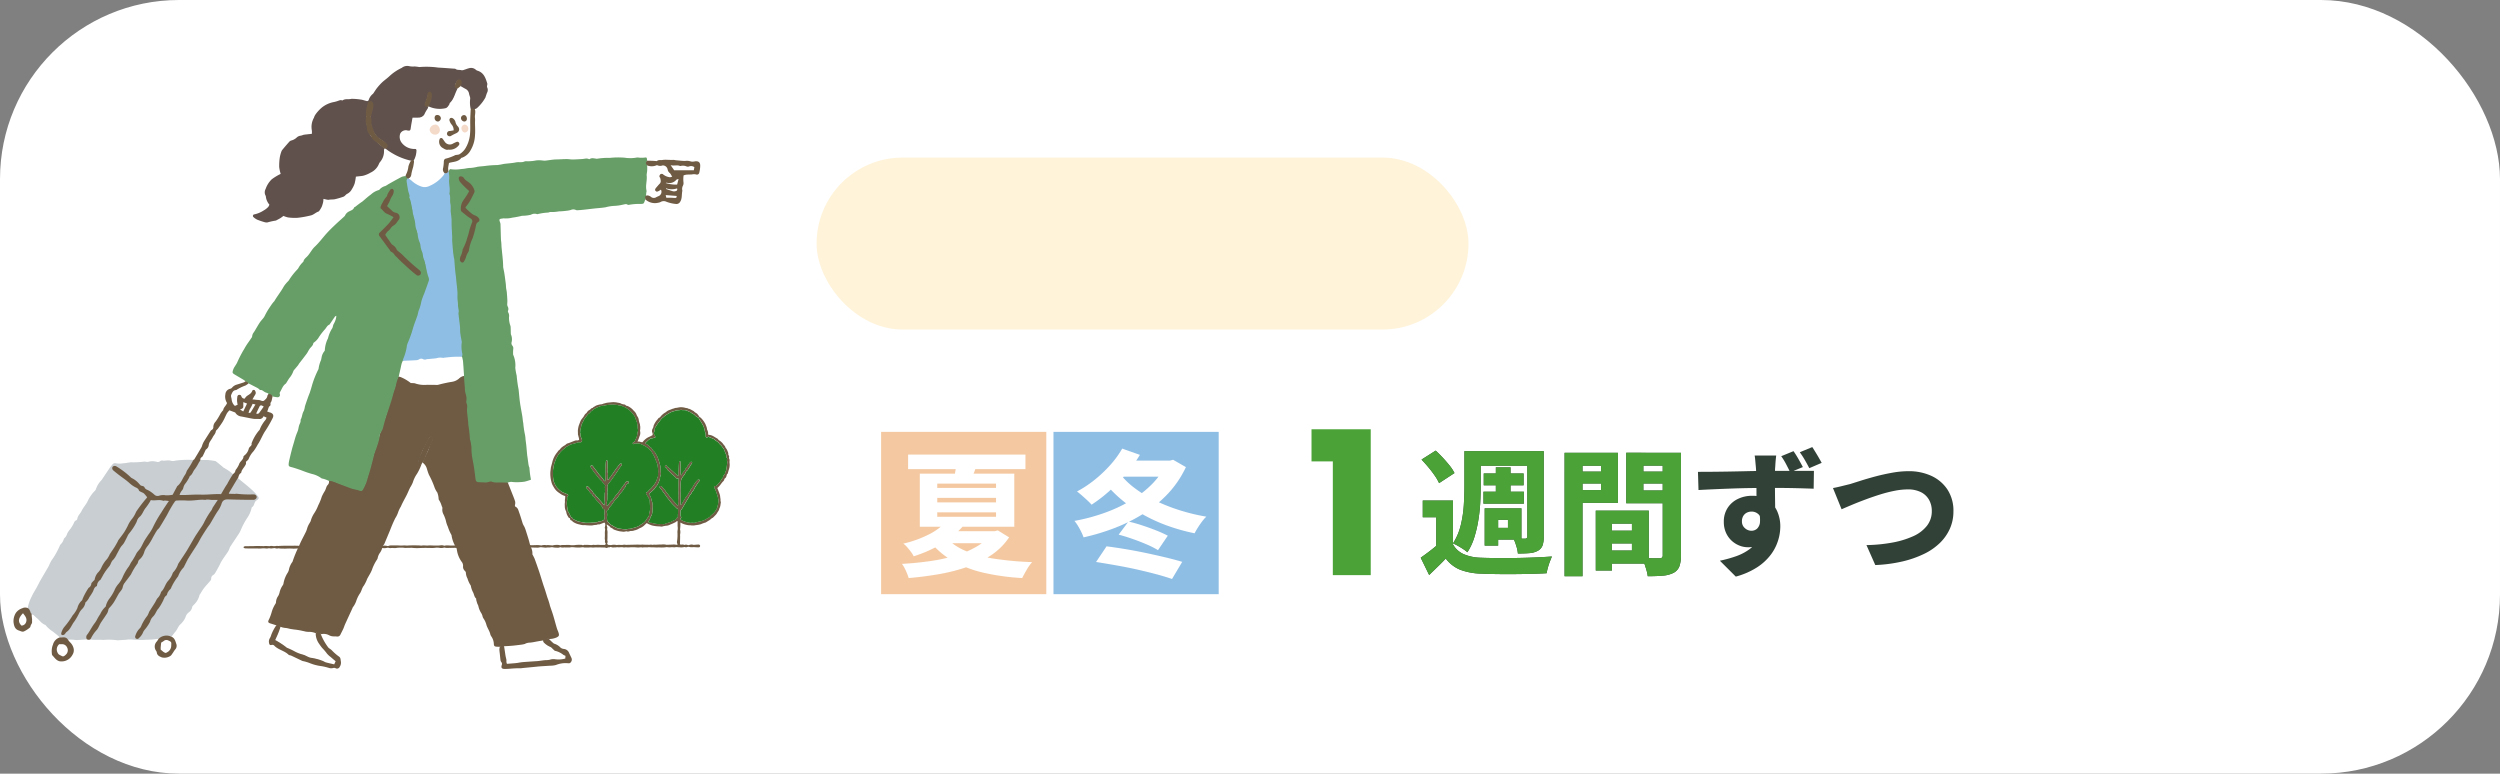 <svg xmlns="http://www.w3.org/2000/svg" width="349" height="108"><rect width="100%" height="100%" fill="#808080" stroke="none"/><defs><clipPath id="a"><path data-name="長方形 7161" transform="translate(0 .212)" fill="#4b1ce6" opacity=".11" d="M0 0h246v108H0z"/></clipPath><clipPath id="b"><path data-name="長方形 7155" transform="translate(0 .212)" fill="#e61c1c" opacity=".11" d="M0 0h103v108H0z"/></clipPath></defs><g data-name="グループ 19575" transform="translate(0 -.212)"><rect data-name="長方形 7152" width="349" height="108" rx="25" transform="translate(0 .212)" fill="#fff"/><g data-name="マスクグループ 131" transform="translate(103)" clip-path="url(#a)"><g data-name="グループ 19497" transform="translate(20 20.5)"><path data-name="パス 27563" d="M.81 14.142h16.38v2.088H.81zm4.284-5.166h9.684v1.836H5.094zm0 2.574h9.684v1.836H5.094zm-3.51 8.82q1.062-.108 2.439-.288t2.889-.387q1.512-.207 2.988-.423l.108 2.106q-1.35.216-2.763.432t-2.727.4q-1.314.189-2.412.351zm8.37-5.652a8.671 8.671 0 002.709 3.789 10.626 10.626 0 004.887 2.025 5.842 5.842 0 00-.54.639q-.288.387-.54.783t-.432.738a12.444 12.444 0 01-3.789-1.512 9.621 9.621 0 01-2.664-2.48 14.222 14.222 0 01-1.827-3.46zm4.842 1.17l1.908 1.35q-.648.468-1.368.918t-1.431.837q-.711.387-1.323.693L11 18.444a14.676 14.676 0 001.3-.744q.693-.441 1.35-.918t1.15-.894zM3.78 6.24h11.484V8.2H6.228V15H3.78zm-.018 8.514h2.466v5.94l-2.466.252zm25.326-8.316h4.554v2.16h-4.554zm0 4.05h4.554v2.088h-4.554zm0 4.086h4.572V16.7h-4.572zm3.528-8.136h2.3V20.1a3.873 3.873 0 01-.185 1.332 1.507 1.507 0 01-.693.792 3.212 3.212 0 01-1.206.351 15.956 15.956 0 01-1.746.081 7.257 7.257 0 00-.243-1.156 5.982 5.982 0 00-.423-1.112q.54.036 1.1.036h.738a.388.388 0 00.279-.081.388.388 0 00.081-.279zm-4.518 0h2.232v6.642q0 1.062-.063 2.34T30.024 18a18.741 18.741 0 01-.524 2.523 8.774 8.774 0 01-.918 2.169 4.369 4.369 0 00-.549-.486q-.351-.27-.711-.513a3.482 3.482 0 00-.63-.351 9.127 9.127 0 00.954-2.583 18.117 18.117 0 00.378-2.916q.076-1.485.076-2.763zm-9.4 1.26h8.874v2.07H18.7zm2.412 2.988h4.212v1.8H21.11zm0 2.79h4.23v1.8h-4.23zM18.486 16.3h8.928v2.09h-8.928zm1.6-10.44h2.142v11.18h-2.142zm4.1 0h2.184v11.18h-2.178zm-3.522 12.584l2.25.648a12.942 12.942 0 01-1.242 1.989 11.438 11.438 0 01-1.458 1.629 5.618 5.618 0 00-.558-.477q-.342-.261-.7-.522a4.759 4.759 0 00-.648-.405A8.55 8.55 0 0019.647 20a7.434 7.434 0 001.017-1.556zm2.682.882l1.818-1.008q.36.4.756.864t.756.927a7.071 7.071 0 01.576.837l-1.926 1.116a6.9 6.9 0 00-.513-.837q-.333-.477-.72-.981t-.747-.918zM46.314 5.97h2.376v16.686h-2.376zm-4.446 4.014H53.28v2.322H41.868zm7.254.72a20.944 20.944 0 00.828 2.259 20.544 20.544 0 001.1 2.178 16.671 16.671 0 001.314 1.944 11.789 11.789 0 001.456 1.557q-.27.216-.612.549t-.648.693a5.5 5.5 0 00-.5.684 13.561 13.561 0 01-1.5-1.854 19.576 19.576 0 01-1.33-2.268 26.292 26.292 0 01-1.107-2.546q-.495-1.323-.873-2.673zm-3.132.09l2.034.594a28.441 28.441 0 01-1.386 3.537 23.882 23.882 0 01-1.8 3.186 15.372 15.372 0 01-2.124 2.547A5.37 5.37 0 0042.2 20q-.315-.351-.648-.684a7.5 7.5 0 00-.6-.549 12.264 12.264 0 002.041-2.167 19.7 19.7 0 001.737-2.791 19.861 19.861 0 001.26-3.015zm-5.346-5.04l2.376.774a29.459 29.459 0 01-1.5 3.159 29.164 29.164 0 01-1.881 3 18.932 18.932 0 01-2.091 2.463q-.126-.324-.369-.8t-.531-.973q-.288-.495-.486-.783a15.091 15.091 0 001.738-1.917 19.106 19.106 0 001.539-2.349 20 20 0 001.205-2.574zm-1.818 5.31l2.34-2.34.018.036v13.86h-2.358zm22.774 2.88h3.726v1.926H61.6zm0 3.276h3.9v1.944h-3.9zm4.158-3.78h3.924v1.908h-3.928zm-4.41-7.128h4.3v6.408h-4.3v-1.944h2.268v-2.5h-2.272zm4.824 0H71.1v6.336h-4.932v-2h2.88v-2.34h-2.88zm-5.688 0h2.178v16.326H60.48zm8.78 7.128h.4l.378-.054 1.314.324a15.1 15.1 0 01-1.107 4.176 9.514 9.514 0 01-1.98 2.925 9.248 9.248 0 01-2.871 1.9 6.642 6.642 0 00-.526-.911 6.391 6.391 0 00-.648-.837 6.933 6.933 0 002.43-1.494 7.717 7.717 0 001.7-2.43 11.692 11.692 0 00.909-3.276zm-1.71 1.836a12.226 12.226 0 00.864 2.358 7.835 7.835 0 001.341 1.944 6.207 6.207 0 001.863 1.35 4.852 4.852 0 00-.756.792 7.469 7.469 0 00-.63.918 6.946 6.946 0 01-2.025-1.692 10.073 10.073 0 01-1.44-2.394 17.865 17.865 0 01-.963-2.916zM56.3 7h3.528v12.8H56.3v-2.07h1.62V9.072H56.3zm.072 5.31H59v2.052h-2.624zM55.134 7h1.854v14.216h-1.854z" fill="#fe8b04"/><g data-name="グループ 19400"><path data-name="長方形 6620" fill="#f4c9a2" d="M0 40h23.065v22.659H0z"/><path data-name="長方形 7090" fill="#8fbee5" d="M24.065 40H47.13v22.659H24.065z"/><path data-name="パス 27564" d="M3.773 43.174h16.378v2.033H3.773zm5.358 11.647a7.855 7.855 0 002.783 1.843 17.4 17.4 0 004.076 1.073 44.7 44.7 0 005.092.447 6.483 6.483 0 00-.75 1.064q-.39.665-.637 1.159a32.125 32.125 0 01-5.253-.713 16.344 16.344 0 01-4.209-1.548 11.281 11.281 0 01-3.192-2.587zm6.232-.95h.494l.437-.114 1.577.969a9.1 9.1 0 01-2.46 2.461 14.332 14.332 0 01-3.316 1.643 25.144 25.144 0 01-3.93 1.017q-2.09.371-4.313.561a8 8 0 00-.393-1.027 5.021 5.021 0 00-.542-.95q2.014-.114 3.933-.389a24.239 24.239 0 003.582-.783 13.136 13.136 0 002.933-1.26 6.2 6.2 0 002-1.824zm-6.27-1.349l2.47.494a12.292 12.292 0 01-2.9 2.5 18.765 18.765 0 01-4.113 1.852 3.629 3.629 0 00-.389-.627q-.256-.342-.532-.656a2.973 2.973 0 00-.523-.484 15.446 15.446 0 003.715-1.359 8.273 8.273 0 002.272-1.72zm1.406-8.227l2.964-.1a12.99 12.99 0 01-.465 1.425q-.256.646-.465 1.121l-2.375-.114q.114-.551.219-1.187a9.284 9.284 0 00.122-1.145zm-2.66 4.921v.627h8.208v-.627zm0 2.014v.629h8.208v-.627zm0-4.009v.608h8.208v-.608zm-2.432-1.387h13.186v7.41H5.407zm4.028 8.037h6.859v1.672h-8.55zM33.66 42.338l2.47.874a19.712 19.712 0 01-1.948 2.679 25.239 25.239 0 01-2.337 2.384 20.13 20.13 0 01-2.46 1.891 7.489 7.489 0 00-.6-.608q-.37-.342-.76-.684t-.674-.551a15.653 15.653 0 002.432-1.605 18.178 18.178 0 002.182-2.059 13.5 13.5 0 001.695-2.321zm6.156 1.672h.513l.437-.114 1.786 1.026a14.253 14.253 0 01-2.442 3.637 16.869 16.869 0 01-3.345 2.775 23.52 23.52 0 01-4.027 2.034 29.992 29.992 0 01-4.473 1.358 6.365 6.365 0 00-.324-.767q-.209-.428-.456-.836a5.05 5.05 0 00-.494-.694 25.922 25.922 0 004.132-1.095 21.155 21.155 0 003.705-1.72 14.663 14.663 0 002.992-2.318 9.766 9.766 0 001.995-2.888zm-6.631 1.634a10.7 10.7 0 002.1 2.119 16.823 16.823 0 002.859 1.766 24.982 24.982 0 003.43 1.378 27.935 27.935 0 003.828.931 5.234 5.234 0 00-.6.684q-.313.418-.589.855t-.448.782a27.117 27.117 0 01-3.9-1.1 22.264 22.264 0 01-3.486-1.625 19.7 19.7 0 01-3-2.128 17.6 17.6 0 01-2.461-2.594zm-.02 8.702l1.368-1.824q.931.209 1.938.542t1.938.7a16.794 16.794 0 011.615.732l-1.367 2.016a12.091 12.091 0 00-1.577-.8q-.931-.4-1.957-.76t-1.958-.606zm-3.153 3.819l1.463-2.185q1.33.171 2.746.409t2.8.532q1.387.294 2.67.6t2.346.627l-1.423 2.392q-.969-.342-2.249-.681t-2.7-.659q-1.416-.313-2.87-.57t-2.783-.465zm3.7-14.155h6.593v2.242h-8.146z" fill="#fff"/><g data-name="グループ 18697"><path data-name="パス 27565" d="M79.835 49.59v7.087h-2.337v-4.75h-1.881V49.59zm0 6.118a3.209 3.209 0 001.5 1.368 6.407 6.407 0 002.375.494q.912.038 2.176.048t2.66-.01q1.4-.019 2.726-.076t2.375-.133q-.114.266-.275.684t-.285.864a7.847 7.847 0 00-.18.789q-.95.057-2.147.086t-2.47.038q-1.273.009-2.46-.01t-2.1-.057a8.889 8.889 0 01-2.878-.542 4.8 4.8 0 01-2.024-1.567q-.513.551-1.083 1.1l-1.235 1.2-1.178-2.414q.57-.4 1.207-.883t1.206-.979zm-4.389-11.837l1.976-1.254q.494.456 1.007 1.007t.95 1.1a5.563 5.563 0 01.665 1.026l-2.147 1.406a6.567 6.567 0 00-.608-1.054q-.4-.58-.883-1.159t-.96-1.072zm7.372-1.178h8.474v2.033h-8.474zm1.311 3.116h5.567v1.653h-5.567zm-.038 2.546h5.643v1.672h-5.643zm1.729-3.4h2.051v4.389h-2.052zm-4.389-2.261h2.28v4.94q0 1.026-.066 2.233a23.733 23.733 0 01-.266 2.451 17.256 17.256 0 01-.561 2.4 8.329 8.329 0 01-.969 2.09 5.034 5.034 0 00-.58-.437q-.37-.247-.76-.466a5.9 5.9 0 00-.674-.332 8.189 8.189 0 001.083-2.536 15.806 15.806 0 00.428-2.812q.085-1.416.085-2.594zm8.778 0h2.3v11.912a3.684 3.684 0 01-.171 1.254 1.44 1.44 0 01-.667.746 2.834 2.834 0 01-1.159.323q-.684.057-1.615.057a5.05 5.05 0 00-.226-1.069 7.917 7.917 0 00-.4-1.045q.494.019.969.029t.646.009a.339.339 0 00.247-.076.339.339 0 00.076-.247zm-5.016 7.98h4.2v4.37h-4.2v-1.638h2.318v-1.118h-2.318zm-.931 0h1.881v5.206h-1.881zm16.682 3.116h5.035v1.786h-5.035zm-.152-2.793h6.379v7.39h-6.384v-1.824h4.028V52.82h-4.028zm-1.026 0h2.261v8.359h-2.256zm-3.1-5.453h4.617v1.672h-4.612zm8.835 0h4.636v1.672h-4.633zm3.61-2.622h2.546v14.306a4.387 4.387 0 01-.225 1.568 1.725 1.725 0 01-.836.9 4.079 4.079 0 01-1.472.38q-.865.076-2.1.076a4.94 4.94 0 00-.171-.824q-.133-.466-.3-.941a6.261 6.261 0 00-.342-.8q.475.038.969.048t.9.01h.58a.514.514 0 00.361-.1.48.48 0 00.093-.339zm-12.236 0h5.985v6.992h-5.985v-1.786h3.629v-3.4h-3.629zm13.585 0v1.8h-4.044v3.458h4.047v1.786h-6.441v-7.049zm-15.048 0h2.508v17.232h-2.508zm29.545.38q-.019.152-.057.523t-.057.722q-.019.351-.038.523-.019.361-.019 1.016v1.444q0 .788.01 1.587t.019 1.5q.01.7.01 1.159l-2.62-.837v-2.328q0-.712-.01-1.415t-.024-1.254q-.019-.551-.038-.874l-.1-1.1q-.043-.473-.085-.665zm-10.922 2.279q.874 0 1.957-.009t2.252-.029q1.168-.019 2.29-.047t2.09-.038q.969-.009 1.634-.009h5.966l-.038 2.489q-.912-.038-2.413-.076t-3.591-.038q-1.311 0-2.641.019t-2.632.063q-1.3.048-2.508.1t-2.29.114zm10.393 5.662a8.217 8.217 0 01-.38 2.707 3.21 3.21 0 01-1.15 1.616 3.236 3.236 0 01-1.91.541 3.193 3.193 0 01-1.13-.218 3.478 3.478 0 01-1.087-.666 3.376 3.376 0 01-.813-1.117 3.635 3.635 0 01-.313-1.548 3.472 3.472 0 01.532-1.942 3.491 3.491 0 011.435-1.254 4.452 4.452 0 011.967-.437 3.883 3.883 0 012.175.58 3.633 3.633 0 011.33 1.549 5.162 5.162 0 01.446 2.185 6.641 6.641 0 01-.313 1.938 6.539 6.539 0 01-1.036 2 7.5 7.5 0 01-1.919 1.751 10.552 10.552 0 01-2.945 1.278l-2.223-2.218a17.667 17.667 0 002.233-.617 7.16 7.16 0 001.871-.965 4.236 4.236 0 001.273-1.477 4.6 4.6 0 00.456-2.147 1.693 1.693 0 00-.408-1.244 1.38 1.38 0 00-1.016-.409 1.462 1.462 0 00-.627.142 1.214 1.214 0 00-.5.447 1.394 1.394 0 00-.2.779 1.194 1.194 0 00.418.95 1.367 1.367 0 00.912.361 1.182 1.182 0 00.76-.275 1.4 1.4 0 00.428-.95 4.807 4.807 0 00-.238-1.815zm2.945-8.55q.361.513.7 1.112t.608 1.111l-1.767.722q-.285-.57-.58-1.14a9.009 9.009 0 00-.675-1.1zm2.622-.57q.342.532.694 1.121t.617 1.083l-1.729.741q-.3-.589-.627-1.149a11.179 11.179 0 00-.7-1.073zm2.888 5.719q.532-.095 1.216-.266l1.216-.3q.532-.171 1.463-.465t2.071-.6q1.14-.3 2.337-.513a13.074 13.074 0 012.242-.209 7.515 7.515 0 013.173.646 5.356 5.356 0 012.252 1.9 5.38 5.38 0 01.845 3.071 5.868 5.868 0 01-.475 2.365 6.448 6.448 0 01-1.377 2 8.33 8.33 0 01-2.233 1.558 14.48 14.48 0 01-3.042 1.064 20.307 20.307 0 01-3.781.5l-1.233-2.787a21.854 21.854 0 003.619-.352 12.408 12.408 0 002.9-.884 5.033 5.033 0 001.919-1.453 3.271 3.271 0 00.684-2.062 3.154 3.154 0 00-.38-1.558 2.65 2.65 0 00-1.128-1.075 3.989 3.989 0 00-1.852-.39 9.624 9.624 0 00-1.805.19 18.591 18.591 0 00-2.023.513q-1.035.323-2.033.694t-1.862.732q-.865.361-1.51.646z" fill="#324137"/><path data-name="パス 27566" d="M63.063 44.124h-2.975v-4.482h8.267V60h-5.292z" fill="#4ba337"/><path data-name="パス 27567" d="M79.835 49.59v7.087h-2.337v-4.75h-1.881V49.59zm0 6.118a3.209 3.209 0 001.5 1.368 6.407 6.407 0 002.375.494q.912.038 2.176.048t2.66-.01q1.4-.019 2.726-.076t2.375-.133q-.113.266-.276.684t-.284.864a7.847 7.847 0 00-.18.789q-.95.057-2.147.086t-2.47.038q-1.273.009-2.46-.01t-2.1-.057a8.889 8.889 0 01-2.878-.542 4.8 4.8 0 01-2.024-1.567q-.513.551-1.083 1.1l-1.235 1.2-1.178-2.414q.57-.4 1.207-.883t1.206-.979zm-4.389-11.837l1.976-1.254q.494.456 1.007 1.007t.95 1.1a5.564 5.564 0 01.665 1.026l-2.147 1.406a6.567 6.567 0 00-.608-1.054q-.4-.58-.884-1.159t-.959-1.072zm7.372-1.178h8.474v2.033h-8.474zm1.311 3.113h5.567v1.653h-5.567zm-.038 2.546h5.643v1.672h-5.643zm1.729-3.4h2.051v4.389H85.82zm-4.389-2.261h2.28v4.94q0 1.026-.066 2.233a23.733 23.733 0 01-.266 2.451 17.256 17.256 0 01-.561 2.4 8.328 8.328 0 01-.969 2.09 5.034 5.034 0 00-.58-.437q-.371-.247-.76-.466a5.9 5.9 0 00-.674-.332 8.189 8.189 0 001.083-2.536 15.806 15.806 0 00.427-2.812q.086-1.416.085-2.594zm8.778 0h2.3v11.915a3.684 3.684 0 01-.171 1.254 1.44 1.44 0 01-.667.746 2.834 2.834 0 01-1.159.323q-.684.057-1.615.057a5.05 5.05 0 00-.226-1.069 7.917 7.917 0 00-.4-1.045q.494.019.969.029t.646.009a.339.339 0 00.247-.076.339.339 0 00.076-.247zm-5.016 7.98h4.2v4.37h-4.2v-1.635h2.318v-1.118h-2.318zm-.931 0h1.881v5.206h-1.881zm16.682 3.118h5.035v1.786h-5.035zm-.152-2.793h6.379v7.391h-6.379v-1.824h4.028V52.82h-4.028zm-1.021 0h2.256v8.36h-2.256zm-3.1-5.453h4.615v1.672h-4.615zm8.835 0h4.636v1.672h-4.638zm3.61-2.622h2.546v14.307a4.387 4.387 0 01-.23 1.568 1.725 1.725 0 01-.836.9 4.079 4.079 0 01-1.472.38q-.865.076-2.1.076a4.94 4.94 0 00-.171-.826q-.133-.466-.3-.941a6.261 6.261 0 00-.342-.8q.475.038.969.048t.9.01h.58a.514.514 0 00.361-.1.48.48 0 00.095-.342zm-12.236 0h5.983v6.992h-5.985v-1.786h3.629v-3.4h-3.629zm13.585 0v1.8h-4.049v3.458h4.047v1.786h-6.441v-7.049zm-15.048 0h2.506v17.233h-2.508z" fill="#4ba337"/></g></g><rect data-name="長方形 7192" width="91" height="24" rx="12" transform="translate(-9 1.712)" fill="#fff3d9" style="mix-blend-mode:multiply;isolation:isolate"/></g></g><g data-name="マスクグループ 125"><g data-name="グループ 18678"><g data-name="グループ 19491" clip-path="url(#b)"><path data-name="パス 24353" d="M94.998 73.152a.914.914 0 00-.016.181 4.859 4.859 0 01-.043.743.2.2 0 000 .071 1.418 1.418 0 01.007.648c-.015.123 0 .25 0 .375-.006.327-.015.654-.022.98a.526.526 0 00.009.066 1.218 1.218 0 00.242.021.549.549 0 01.33.039.149.149 0 00.1-.006.534.534 0 01.385.024.3.3 0 00.223 0 .861.861 0 01.574-.025.342.342 0 00.137 0c.2-.013.391-.032.587-.039a.257.257 0 01.149.047.173.173 0 01.066.206.176.176 0 01-.17.136c-.184 0-.369 0-.553-.019a1.321 1.321 0 00-.277 0 1.638 1.638 0 01-.494-.032.42.42 0 00-.258 0 .479.479 0 01-.366.018.129.129 0 00-.087-.008 1.758 1.758 0 01-.668.034 1.521 1.521 0 01-.325-.025 2.007 2.007 0 00-.369.032c-.152 0-.306-.028-.457-.014a2.022 2.022 0 01-.617-.02 4.252 4.252 0 01-1.095.042 4.567 4.567 0 01-.691-.006 4.72 4.72 0 01-.685-.024c-.055-.017-.127.026-.191.027-.153 0-.307-.008-.46-.007a1.777 1.777 0 00-.208.024c-.024 0-.05.015-.07.008-.232-.082-.464.02-.7-.008a7.119 7.119 0 00-1.032-.024 2.484 2.484 0 01-.515 0 1.154 1.154 0 00-.3.025.144.144 0 01-.053 0c-.307-.1-.626.024-.935-.047-.051-.012-.116.044-.17.036-.2-.029-.414.053-.616-.031a.269.269 0 00-.242.007.149.149 0 01-.1.016.269.269 0 00-.215.047.274.274 0 01-.221.022.622.622 0 00-.347-.045c-.255-.007-.512-.026-.766-.007a2.761 2.761 0 00-.56.005 1.31 1.31 0 01-.372-.018 1.829 1.829 0 00-.192.008c-.071 0-.142.014-.214.016h-.515c-.012 0-.025.006-.035 0-.261-.1-.523.018-.787 0-.2-.01-.4 0-.6-.031a3.577 3.577 0 00-.441-.02.451.451 0 00-.1.014c-.023 0-.045.023-.067.023h-.709a.819.819 0 00-.122-.007.991.991 0 01-.507-.025.14.14 0 00-.1.01.713.713 0 01-.385.054 3.013 3.013 0 01-.651-.065 1.135 1.135 0 00-.331.032c-.141.008-.282 0-.423.009a1.936 1.936 0 01-.209.022c-.194-.014-.386-.046-.58-.057a.782.782 0 00-.313.031 1.306 1.306 0 01-.44.012c-.223.01-.447-.01-.67-.008-.319 0-.639.014-.958.019-.071 0-.141-.014-.212-.02a.765.765 0 00-.332.016.739.739 0 01-.347 0 2.22 2.22 0 00-.524-.02 2.027 2.027 0 01-.862-.02c-.016-.006-.039-.014-.05-.008-.178.1-.356.018-.534.007-.087-.006-.177.02-.265.019-.326 0-.653-.011-.979-.017-.023 0-.046.01-.069.012-.071 0-.154.034-.212.008-.22-.1-.417.02-.624.04a2.724 2.724 0 01-.515 0 1.829 1.829 0 00-.457.006 1.338 1.338 0 01-.461 0 .646.646 0 00-.385.011.129.129 0 01-.087.006c-.245-.092-.492.012-.736-.01-.164-.015-.333.05-.493-.031a.135.135 0 00-.086-.008 3.5 3.5 0 01-.776.053c-.235 0-.469-.017-.7-.019-.26 0-.521.021-.78.005a1.813 1.813 0 01-.65-.036.1.1 0 00-.069 0 1.287 1.287 0 01-.682.026 2.006 2.006 0 00-.6.007 3.885 3.885 0 01-.712.014l-.426-.006c-.112 0-.223-.006-.335 0-.175 0-.351.011-.526.012a6.006 6.006 0 01-1.175-.021 1.168 1.168 0 00-.229 0c-.25 0-.5.012-.75.011-.1 0-.2-.027-.3-.03a6.3 6.3 0 00-.8.015 1.674 1.674 0 01-.567.026 1.741 1.741 0 00-.39.018.712.712 0 01-.223-.035.451.451 0 00-.24-.01 1.362 1.362 0 01-.487.048 1.689 1.689 0 00-.321 0 6.464 6.464 0 01-.959-.03 1.58 1.58 0 00-.42.042.391.391 0 01-.294-.024.155.155 0 00-.082-.026 2.137 2.137 0 00-.716.046.41.41 0 01-.141.011h-.675c-.129 0-.258-.014-.387-.013-.152 0-.3.013-.455.019h-.161c-.188-.007-.376-.018-.563-.024a1.088 1.088 0 00-.25.009.394.394 0 01-.341-.053.1.1 0 00-.084-.019 1.166 1.166 0 01-.569.044c-.08 0-.16.036-.24.039-.1 0-.2-.016-.3-.018-.071 0-.141.01-.212.012-.581.011-1.161.024-1.742.029a3.771 3.771 0 01-.423-.043.272.272 0 00-.07 0 5.058 5.058 0 01-.85.038h-1.14c-.267 0-.533.013-.8.017a4.188 4.188 0 01-.691 0 3.2 3.2 0 00-.417 0c-.224-.006-.453.032-.673.005a2.992 2.992 0 01-.672-.036c-.019-.007-.046 0-.069.008a.705.705 0 01-.421-.025.176.176 0 00-.086-.011c-.117.011-.235.019-.351.039a.83.83 0 01-.315-.016 1.142 1.142 0 00-.332.03.461.461 0 01-.123.007 2.736 2.736 0 00-.718-.013c-.242.023-.488 0-.732 0h-.658c-.28 0-.56 0-.84-.012a.388.388 0 01-.184-.058.1.1 0 010-.189.379.379 0 01.184-.057c.3-.007.608 0 .911-.006.249 0 .5-.022.748-.023.289 0 .578.014.867.018.111 0 .223-.018.335-.017.141 0 .283.012.424.02.024 0 .052.019.069.01a.945.945 0 01.474-.02 1.606 1.606 0 00.52-.022.932.932 0 01.229.014c.093 0 .185-.018.277-.021q.435-.014.87-.021c.118 0 .237.006.356.005.314 0 .628-.007.942-.006.166 0 .332.012.5.013s.32-.009.48-.008c.254 0 .508.013.763.015.118 0 .236-.016.353-.013.249.006.5.019.746.03.024 0 .05.013.07.006a2.3 2.3 0 01.813-.051h.714a6.955 6.955 0 01.817.016c.22.025.447-.029.67-.02.149.006.3-.05.45.028a.129.129 0 00.1.009.531.531 0 01.333-.022.165.165 0 00.071 0 1.4 1.4 0 01.545.01c.075 0 .151-.019.227-.018.194 0 .387.023.581.021.366 0 .733-.019 1.1-.023.082 0 .163.024.246.031a1.216 1.216 0 00.415.015.987.987 0 01.142-.006c.051-.005.1-.018.152-.025a.78.78 0 01.224-.025 2.688 2.688 0 00.63.022c.32-.022.642-.009.963-.011a.953.953 0 00.178-.005 1.587 1.587 0 01.487.042.364.364 0 00.169.005.955.955 0 01.4-.076h.943a5.712 5.712 0 00.606.015 2.738 2.738 0 01.529 0 5.247 5.247 0 00.55-.02q.552-.005 1.1 0c.148 0 .3.022.443.029a1.139 1.139 0 00.177-.013.7.7 0 01.087-.017c.193.006.386.02.58.022.148 0 .3-.017.444-.015.261 0 .522.025.782.018a4.272 4.272 0 00.582-.021.983.983 0 01.546.035c.065.027.159-.017.24-.026a1.436 1.436 0 01.194-.014c.14 0 .28.02.42.021.284 0 .568 0 .853-.009.112 0 .224-.014.336-.016a4.681 4.681 0 01.781.007c.206.033.4-.037.6-.012.216.026.436.026.654.038.012 0 .026.006.035 0 .248-.108.513.032.768-.055a.8.8 0 01.354.012 1.4 1.4 0 00.459 0 1.4 1.4 0 01.617.027c.093.025.194.009.276.081a.107.107 0 00.1-.011.383.383 0 01.256-.055c.3-.015.591-.033.886-.046h.3c.2.009.4.02.6.031.024 0 .055 0 .069.012.1.095.21.036.315.012.145-.033.294-.036.438-.056.218-.031.432 0 .648-.02a1.015 1.015 0 01.562.04.137.137 0 00.087.005 2.9 2.9 0 01.853-.024c.071 0 .141-.011.212-.016a1.544 1.544 0 01.159 0c.047 0 .094.016.141.016.158 0 .315-.008.473-.013.13 0 .26-.018.389-.013s.282.027.423.043c.028 0 .059.022.084.015a1.635 1.635 0 01.735-.038c.049.009.1-.025.157-.021.2.012.4.032.6.049.023 0 .048.015.068.008a2.473 2.473 0 01.863-.065.266.266 0 01.122.022.266.266 0 00.216 0 1.953 1.953 0 01.39-.017h.189c.047 0 .094-.011.141-.011h.41a.069.069 0 01.018 0 2.355 2.355 0 00.649.029.216.216 0 00.071 0 4.47 4.47 0 01.887-.041.243.243 0 01.124.008.406.406 0 00.341 0 .47.47 0 01.209 0 4.657 4.657 0 01.654.018 1.158 1.158 0 00.353-.021c.035 0 .073-.023.1-.016a1.108 1.108 0 00.435.01 2.758 2.758 0 01.457.008h.718l.1-.184a.413.413 0 01-.112-.376.9.9 0 00-.013-.174 1.064 1.064 0 01-.021-.176 5.8 5.8 0 00.011-.738 3.061 3.061 0 01.02-.318c.005-.122.056-.244-.02-.365a.158.158 0 010-.121 1.771 1.771 0 00.057-.328.4.4 0 00-.091-.325.578.578 0 00-.127.02c-.175.065-.348.137-.523.2a.353.353 0 01-.12.029.651.651 0 00-.364.061.055.055 0 01-.034.008 1.983 1.983 0 00-.535.068.07.07 0 01-.018 0 6.094 6.094 0 01-.952-.035.12.12 0 00-.052-.009 1.829 1.829 0 01-.738-.08 2.822 2.822 0 01-.536-.156 3.6 3.6 0 01-.408-.216.127.127 0 01-.054-.046.318.318 0 00-.216-.161.218.218 0 01-.137-.2.147.147 0 00-.115-.139c-.124-.035-.148-.165-.21-.255a1.5 1.5 0 01-.153-.321 1.956 1.956 0 01-.058-.238.431.431 0 00-.039-.135 1.386 1.386 0 01-.165-.728 1.9 1.9 0 01.011-.477c.022-.117-.018-.24.006-.367a4.16 4.16 0 00.039-.517s-.009-.021-.017-.023a2.213 2.213 0 01-.725-.365 3 3 0 01-.5-.391 2.483 2.483 0 01-.328-.433 4.068 4.068 0 01-.256-.465 1.519 1.519 0 01-.093-.3 4.044 4.044 0 01-.136-.7 4.335 4.335 0 01-.02-.69c.01-.106.024-.212.037-.318l.037-.317v-.018l.186-.682a2.331 2.331 0 01.106-.371 3.308 3.308 0 01.566-1.021c.066-.066.106-.158.167-.23a1.561 1.561 0 01.168-.154c.018-.016.047-.024.056-.042a1.462 1.462 0 01.4-.4 1.71 1.71 0 01.192-.129 1.078 1.078 0 00.234-.156.669.669 0 01.352-.193 1.331 1.331 0 00.135-.046c.27-.106.539-.217.812-.317a.663.663 0 01.245-.028.439.439 0 00.315-.078.648.648 0 000-.15c-.044-.191-.1-.38-.145-.57 0-.011-.014-.022-.013-.033.01-.175-.01-.35-.009-.524a2.834 2.834 0 01.069-.48 1.649 1.649 0 01.066-.257c.055-.155.118-.307.177-.461a1.6 1.6 0 01.319-.546 2.076 2.076 0 00.246-.348.833.833 0 01.321-.368.083.083 0 00.032-.041 1 1 0 01.436-.426.483.483 0 00.1-.077.44.44 0 01.263-.172.1.1 0 00.063-.029c.083-.125.233-.154.345-.237a.615.615 0 01.207-.1 2.455 2.455 0 01.658-.147.968.968 0 00.266-.089c.073-.023.148-.037.222-.056a2.774 2.774 0 01.305-.074c.216-.028.434-.042.65-.068a2.542 2.542 0 01.742.046c.134.024.27.044.4.079.071.019.133.071.2.094a1.333 1.333 0 00.337.088.319.319 0 01.249.111.238.238 0 00.182.089.734.734 0 01.242.1 2.282 2.282 0 01.433.3c.128.1.217.233.333.34a1.226 1.226 0 01.346.548.88.88 0 00.114.2 1.059 1.059 0 01.183.509 2.543 2.543 0 00.14.507c0 .017.019.034.018.05a1.827 1.827 0 00.047.346 3.071 3.071 0 01-.025.512c0 .028-.018.062-.008.085a1.068 1.068 0 01-.073.761c-.07.247-.177.483-.275.742.26-.081.473.1.7.072a2.285 2.285 0 01.974-.767 1.373 1.373 0 00.128-.06c.086-.045.171-.093.287-.155a.481.481 0 00-.029-.355.648.648 0 01.056-.565.839.839 0 00.112-.313.709.709 0 01.072-.218 2.705 2.705 0 01.473-.722c.094-.1.153-.262.323-.289.019 0 .038-.026.051-.044a2.341 2.341 0 01.767-.679.3.3 0 00.057-.042 1.534 1.534 0 01.607-.328c.089-.029.173-.075.262-.108.055-.021.114-.031.171-.048l.215-.072c.011 0 .021-.015.032-.015.26 0 .5-.1.77-.1a2.135 2.135 0 01.654.088c.129.039.276.012.389.109.023.019.069.01.1.02a1.074 1.074 0 01.183.064c.153.078.3.163.452.246a.178.178 0 01.06.037c.123.167.328.228.471.362a2.814 2.814 0 01.315.443c.1.013.174.111.274.2a3.4 3.4 0 01.488.669.9.9 0 01.115.26 1.867 1.867 0 01.178.591.093.093 0 00.009.052.964.964 0 01.134.562.74.74 0 00.038.148 1.42 1.42 0 01.647.169c.073.036.141.082.212.124.1.057.188.119.286.171a.548.548 0 01.246.2.22.22 0 00.083.091 2.117 2.117 0 01.47.376c.013.012.032.021.039.036.117.224.36.366.412.632a1.213 1.213 0 01.288.5.8.8 0 01.1.427.2.2 0 00.044.125.321.321 0 01.056.3.262.262 0 00.019.165.546.546 0 01.057.342 1.624 1.624 0 00.014.4 1.982 1.982 0 01-.1.755c-.056.185-.106.372-.16.557a.14.14 0 01-.041.078c-.1.061-.1.164-.134.259a.585.585 0 01-.263.408c-.024.012-.039.057-.043.089a.543.543 0 01-.2.324 3.154 3.154 0 00-.295.37c-.08.1-.156.208-.243.3s-.168.163-.24.232c.118.313.248.612.343.922.058.189.055.4.094.593.027.139-.026.285.048.418a.058.058 0 01.007.035c-.023.161-.045.322-.071.482a1.074 1.074 0 01-.037.155 2.697 2.697 0 01-.076.213c-.011.027-.044.049-.046.075-.015.241-.2.4-.3.6a1.332 1.332 0 01-.24.3c-.106.117-.22.227-.331.34 0 0-.007.011-.012.013-.211.074-.34.265-.529.371-.134.075-.262.16-.393.24-.031.019-.059.05-.091.054a4.6 4.6 0 00-.663.236 3.489 3.489 0 01-.7.132 1.861 1.861 0 01-.738.024.864.864 0 00-.193 0 3.509 3.509 0 01-.76-.167 3.449 3.449 0 01-.463-.223m-7.723-16.1a.457.457 0 01-.358-.123.525.525 0 00-.243-.093c-.085-.018-.175-.007-.26-.021s-.2-.063-.3-.071a5.2 5.2 0 00-1.4.022 4.008 4.008 0 00-.459.095.233.233 0 01-.089 0 .954.954 0 00-.432.093c-.044.017-.089.032-.133.05a3.564 3.564 0 00-.47.207c-.141.086-.312.137-.406.294-.021.036-.079.049-.12.074a.307.307 0 00-.073.049 1.506 1.506 0 01-.448.424c-.014.006-.019.028-.03.042l-.237.306a1.629 1.629 0 00-.254.34 6 6 0 01-.283.57 1.785 1.785 0 00-.135.366 3.171 3.171 0 01-.132.567c-.007.014 0 .035 0 .052l-.022.243c0 .029-.019.068-.006.086a.505.505 0 01.046.311.753.753 0 00.047.225c.053.151.12.3.173.448s-.109.412-.27.374a.946.946 0 00-.539.082c-.195.061-.4.1-.6.165a1.3 1.3 0 00-.451.2 1.826 1.826 0 01-.251.126 1.553 1.553 0 00-.2.145c-.041.034-.074.078-.114.113a3.491 3.491 0 00-.634.582c-.091.131-.2.251-.286.383s-.149.257-.22.387a.786.786 0 00-.082.178c-.058.235-.2.437-.239.682a1.9 1.9 0 00-.087.432.367.367 0 01-.019.087 1.985 1.985 0 00-.052.3c-.008.266.005.533-.009.8a4.866 4.866 0 00.1.726 1.137 1.137 0 00.114.294 2.139 2.139 0 00.526.8 2.855 2.855 0 00.585.459c.134.073.283.12.424.181.086.037.17.08.257.117a.158.158 0 01.07.269.343.343 0 00-.1.272 1.444 1.444 0 01-.021.422 1.988 1.988 0 00.012.634c0 .225.094.447.087.68a.283.283 0 00.057.127c.024.041.058.075.08.116.07.131.137.263.2.4l.156.313a.284.284 0 01.25.195.072.072 0 00.032.04c.122.059.242.12.367.172a1.881 1.881 0 00.627.218 3.763 3.763 0 01.438.071c.041.007.081.017.122.023a1.2 1.2 0 00.224.033 5.541 5.541 0 00.828-.031h.071c.142-.025.295.028.43-.056a.074.074 0 01.052-.006.48.48 0 00.341-.071.422.422 0 01.122-.024 1.264 1.264 0 00.565-.169.345.345 0 00.17-.385 1.033 1.033 0 01-.026-.372 1.905 1.905 0 00-.012-.787c-.17-.02-.17-.02-.217-.189a.352.352 0 00-.038-.08 5.892 5.892 0 00-.6-.746 2.651 2.651 0 01-.5-.619.3.3 0 00-.129-.113.253.253 0 01-.15-.187.229.229 0 00-.1-.155 1.532 1.532 0 01-.275-.277 1.986 1.986 0 00-.365-.446.552.552 0 01-.1-.125.158.158 0 010-.2.16.16 0 01.213-.018 1.024 1.024 0 01.174.153 2.945 2.945 0 00.263.3 1.069 1.069 0 01.292.378.333.333 0 00.183.2.213.213 0 01.108.132.335.335 0 00.194.238.321.321 0 01.09.084c.106.119.217.235.313.361a4.717 4.717 0 01.408.47 1.369 1.369 0 00.286.276c.012-.11.027-.236.039-.362a.205.205 0 00-.007-.071 2.438 2.438 0 01-.031-.637c0-.154.025-.308.016-.461a.911.911 0 01.043-.276 1.319 1.319 0 00-.007-.293 2.121 2.121 0 00.011-.249.848.848 0 01.046-.46c-.115 0-.19-.034-.183-.154a.078.078 0 00-.032-.061c-.152-.083-.2-.257-.326-.367a3.654 3.654 0 01-.537-.589c-.076-.1-.151-.205-.232-.3a7.772 7.772 0 01-.327-.421c-.139-.193-.27-.39-.4-.586a.132.132 0 01-.031-.082c.011-.055.021-.126.059-.155a.23.23 0 01.164-.013.193.193 0 01.094.077q.347.451.689.906c.064.084.12.174.186.255s.135.146.2.22.129.153.192.23a1.816 1.816 0 01.216.282.432.432 0 00.241.22c.009-.03.018-.052.022-.074a3.18 3.18 0 00.006-.579 4.979 4.979 0 01-.005-.53c.013-.117.066-.227 0-.343-.013-.022-.005-.058 0-.087.011-.236.02-.473.036-.709.011-.159.031-.317.055-.473a.111.111 0 01.129-.1.119.119 0 01.1.126c0 .035-.015.07-.014.105a6.328 6.328 0 01.018.637c-.015.211.071.424-.02.632a.133.133 0 00.016.086.918.918 0 01.035.455 3.219 3.219 0 01-.026.559c-.009.035.025.082.042.13.165-.146.215-.363.395-.476.02-.013.021-.055.033-.081a.386.386 0 01.06-.108 2.162 2.162 0 00.259-.357 5.1 5.1 0 00.317-.462 1.281 1.281 0 01.133-.167c.143-.187.281-.378.427-.562a.245.245 0 01.28-.051c.058.045.051.165-.018.262-.017.024-.046.039-.063.062-.057.074-.113.15-.166.227a1.632 1.632 0 01-.137.208c-.123.129-.15.329-.32.421-.049.212-.225.344-.327.523a.624.624 0 01-.206.262c-.021.013-.026.051-.041.076a1.616 1.616 0 01-.1.164c-.176.225-.357.446-.529.674a.2.2 0 00-.037.16.593.593 0 01.013.263c-.014.159-.018.319-.026.478a.155.155 0 01-.014.069.222.222 0 00-.009.219.3.3 0 01.007.123c-.007.148-.023.3-.023.443a2.793 2.793 0 01-.064.74.092.092 0 00-.006.052.68.68 0 01.006.37c0 .02.012.042.026.087a.77.77 0 00.145-.112c.065-.083.108-.184.178-.262a1.968 1.968 0 01.352-.377.783.783 0 00.224-.25 3.475 3.475 0 01.538-.708.5.5 0 00.056-.069l.3-.419c.085-.121.161-.249.255-.361a1.346 1.346 0 00.252-.356.106.106 0 01.054-.045c.072-.033.091-.1.121-.164a.491.491 0 01.335-.316.168.168 0 01.216.185.988.988 0 01-.028.129l-.1-.034-.244.255a.085.085 0 00-.026.046c-.01.206-.192.316-.276.483a3.9 3.9 0 01-.459.606 2.658 2.658 0 00-.194.253 2.9 2.9 0 01-.581.7.6.6 0 00-.091.109c-.111.16-.215.326-.334.481-.089.116-.152.259-.292.331-.021.13-.177.188-.176.338 0 .042-.062.105-.109.124a.2.2 0 00-.136.25 2.745 2.745 0 01.034.478 2.713 2.713 0 000 .69.486.486 0 00.154.284.681.681 0 01.095.08.9.9 0 00.446.358c.032.01.055.045.085.064.073.048.146.1.223.138a1.123 1.123 0 01.2.085.974.974 0 00.483.164c.309.055.623.08.935.114a.385.385 0 00.116-.019 1.157 1.157 0 01.256-.055 1.034 1.034 0 00.358-.046c.207-.07.429-.1.63-.181a2.064 2.064 0 00.52-.224c.183-.14.389-.25.574-.387a1.43 1.43 0 00.273-.273c.1-.13.18-.276.275-.411s.245-.277.214-.484c0-.016.011-.034.014-.051.046-.208.1-.415.135-.625a1.482 1.482 0 00.006-.3c0-.117-.016-.235-.023-.352-.012-.193-.022-.387-.035-.58a.234.234 0 00-.026-.1 4.381 4.381 0 00-.242-.5 2.644 2.644 0 01-.225-.4c-.054-.1-.028-.157.085-.2a.32.32 0 00.108-.057c.1-.1.189-.2.284-.306.02-.021.048-.035.07-.055a2.444 2.444 0 00.183-.167 2.383 2.383 0 01.182-.219 3.035 3.035 0 00.414-.6 1.767 1.767 0 00.2-.494c.056-.167.165-.323.117-.514 0-.01.007-.023.007-.034a3.59 3.59 0 00.016-.816c-.032-.192-.053-.386-.088-.578a1.524 1.524 0 00-.08-.236c-.014-.039-.031-.077-.046-.115l-.221-.557a.51.51 0 01-.05-.114.593.593 0 00-.139-.284.907.907 0 01-.061-.109l-.266-.475a.185.185 0 00-.033-.042c-.1-.1-.235-.163-.293-.3-.01-.023-.047-.034-.071-.052a2.651 2.651 0 00-.218-.152 2.561 2.561 0 00-.65-.358.618.618 0 01-.111-.056.6.6 0 00-.156-.068 1.16 1.16 0 00-.643-.017.083.083 0 01-.053 0 .251.251 0 00-.272.074c-.136-.119-.136-.176-.006-.263.019-.013.043-.02.063-.033a.33.33 0 00.178-.229.252.252 0 01.036-.1 1.869 1.869 0 00.289-.881 2.908 2.908 0 01.086-.343.42.42 0 00.008-.117 3.5 3.5 0 01-.065-.6.271.271 0 00-.013-.069l-.037-.223a1.112 1.112 0 00-.036-.17c-.055-.161-.114-.32-.174-.479a1.487 1.487 0 00-.26-.556 1.1 1.1 0 01-.146-.179 3.031 3.031 0 00-.832-.764l-.234-.174M99.956 68.06c.076-.08.171-.17.254-.27a2.717 2.717 0 00.33-.366 2.421 2.421 0 00.14-.243 1.112 1.112 0 01.17-.223c.024-.031.07-.062.069-.091a.572.572 0 01.16-.369c.068-.094.167-.172.143-.31a.1.1 0 01.027-.064.97.97 0 00.155-.464 6.541 6.541 0 00.1-.705.9.9 0 00.007-.336.731.731 0 010-.4.126.126 0 00-.032-.1.336.336 0 01-.074-.3.24.24 0 00-.025-.116c-.05-.126-.105-.25-.156-.375-.064-.158-.125-.318-.191-.475-.011-.025-.044-.041-.061-.064a18.385 18.385 0 01-.23-.318.5.5 0 00-.048-.073 1.994 1.994 0 01-.314-.306c-.159-.247-.442-.33-.636-.526a.383.383 0 00-.114-.084c-.25-.108-.5-.212-.77-.325-.055.116-.163.106-.279.108-.025-.064-.074-.127-.067-.183a1.437 1.437 0 00-.05-.476c-.016-.08-.062-.155-.073-.235a3 3 0 00-.2-.695 1.645 1.645 0 00-.119-.219 6.375 6.375 0 00-.384-.634.88.88 0 01-.162-.306 1.541 1.541 0 01-.519-.334.508.508 0 00-.213-.178.927.927 0 01-.286-.174.445.445 0 00-.179-.112c-.186-.03-.321-.167-.5-.209a1.007 1.007 0 00-.43-.06.829.829 0 01-.212-.016.606.606 0 00-.161-.004c-.226.043-.456.045-.683.091a4.221 4.221 0 01-.539.159 7.98 7.98 0 00-.895.513c-.107.086-.214.171-.317.262a1.3 1.3 0 00-.36.348 4.573 4.573 0 01-.349.442c-.16.227-.306.463-.456.7a.174.174 0 00-.017.086 1.666 1.666 0 01-.134.6.181.181 0 00.034.195 1.742 1.742 0 01.168.328.091.091 0 01-.072.135 1.913 1.913 0 01-.415.1.535.535 0 00-.334.144c-.065.052-.135.1-.2.156-.132.125-.258.255-.392.388a.484.484 0 00.07.06 1.574 1.574 0 01.639.494c.007.01.014.024.024.026.167.038.2.2.284.309.036.047.062.112.109.14a1.2 1.2 0 01.365.47 2.7 2.7 0 01.316.633c.065.213.15.42.2.641.035.168.108.33.127.5.032.276.03.555.048.833a.881.881 0 01-.1.582.083.083 0 00-.013.066c.043.094-.013.17-.029.256a3.253 3.253 0 01-.4.906c-.043.081-.145.132-.182.215a1.18 1.18 0 01-.275.346 5.456 5.456 0 01-.657.569.371.371 0 00.047.109 1.472 1.472 0 01.292.675.791.791 0 00.044.19 1.673 1.673 0 01.139.6 2.4 2.4 0 010 .4c0 .083-.022.165-.019.247a2.4 2.4 0 01-.119.77.268.268 0 01-.066.123.561.561 0 00-.116.254 2.735 2.735 0 01-.165.351 2.67 2.67 0 01-.161.234c.092.033.167.064.245.086a1.125 1.125 0 00.171.032c.035 0 .074-.01.1 0a4.137 4.137 0 00.872.163.837.837 0 00.192.026 1.437 1.437 0 01.546 0 .156.156 0 00.086 0c.1-.035.2-.08.295-.114.127-.044.257-.082.386-.122a2.308 2.308 0 00.286-.089c.171-.079.331-.183.505-.255a.363.363 0 00.229-.177.3.3 0 01.247-.2v-.356c0-.059.012-.118.017-.177s.008-.118.01-.177c0-.094.005-.188.005-.283s0-.183-.112-.215a.148.148 0 01-.06-.037c-.226-.223-.462-.437-.674-.673s-.415-.515-.624-.771c-.24-.294-.419-.633-.673-.917a.877.877 0 01-.05-.094 1.684 1.684 0 00-.106-.136c-.086-.1-.176-.195-.26-.3a.137.137 0 010-.182.139.139 0 01.177-.04.347.347 0 01.122.074c.152.163.3.33.447.5.015.017.016.045.028.065a1.133 1.133 0 00.079.119c.1.121.193.24.288.362.142.182.278.37.425.548s.323.376.487.563q.087.1.179.194c.1.1.194.2.322.326.013-.118.027-.191.028-.265a1.66 1.66 0 00-.016-.2c-.028-.306.057-.612.008-.918 0-.022.011-.047.012-.07 0-.095.01-.19.009-.284 0-.171-.014-.341-.013-.512s.018-.317.019-.476c0-.243-.005-.487-.007-.73a.236.236 0 01.012-.105.241.241 0 00-.032-.272.269.269 0 01-.3-.049 4.653 4.653 0 00-.485-.465c-.233-.2-.423-.442-.666-.631a.464.464 0 01-.123-.169.5.5 0 00-.21-.253.126.126 0 01-.074-.163.215.215 0 01.123-.109c.077-.021.13.031.164.1s.063.147.116.168a1.275 1.275 0 01.4.323c.075.072.161.133.24.2q.187.164.37.333l.431.4c.02-.041.033-.055.033-.07v-.515c0-.065 0-.13.011-.194 0-.04.02-.08.022-.12.016-.3.025-.6.047-.9a.929.929 0 01.073-.257.107.107 0 01.083-.045c.018 0 .051.036.054.059a2.224 2.224 0 01.022.284v.667c0 .094-.007.188-.007.282s.012.187.008.28a1.563 1.563 0 00.066.449 1.232 1.232 0 00.109-.19 1.992 1.992 0 01.379-.507.537.537 0 00.1-.156.346.346 0 01.185-.267.086.086 0 00.046-.052c.046-.2.221-.317.3-.5a.741.741 0 01.173-.2c.079-.078.144-.086.2-.035a.135.135 0 01.024.192c-.085.135-.174.268-.258.4-.067.11-.107.239-.231.308-.019.01-.023.053-.027.082a.275.275 0 01-.139.2.4.4 0 00-.132.116c-.072.127-.129.263-.2.395a.829.829 0 01-.077.12 4.148 4.148 0 00-.323.437 1.466 1.466 0 00-.155.441 4.409 4.409 0 00-.031.763c0 .252.029.5.015.754-.018.312-.013.622-.006.933.005.236-.01.472-.015.709v.19c.07-.06.114-.082.136-.119.151-.255.285-.521.45-.766a2.337 2.337 0 01.324-.465 1.48 1.48 0 00.209-.344 1.139 1.139 0 01.121-.19c.071-.079.156-.142.157-.266 0-.04.046-.08.071-.12a3.611 3.611 0 00.4-.606 3.081 3.081 0 01.5-.645.187.187 0 01.258-.022c.051.051.038.133-.037.224-.019.023-.044.04-.064.063a1.065 1.065 0 00-.075.1c-.128.192-.256.384-.381.578-.051.079-.094.163-.14.245a1.144 1.144 0 01-.206.351.7.7 0 00-.219.351.419.419 0 01-.073.1 1.788 1.788 0 00-.248.339 2.023 2.023 0 01-.176.326 6.53 6.53 0 00-.18.286c-.205.351-.405.7-.614 1.054a2.721 2.721 0 01-.206.263c-.008.115-.018.256-.026.4 0 .094-.009.188-.006.282a.208.208 0 00.031.129.194.194 0 010 .311.086.086 0 00.01.14.825.825 0 00.2.145 3.325 3.325 0 001.015.308 1 1 0 00.333 0 .654.654 0 01.212.01.378.378 0 00.1.009c.289-.066.575-.157.867-.2a2.856 2.856 0 00.766-.3c.117-.052.216-.145.334-.2a.776.776 0 00.368-.313c.011-.019.037-.029.056-.044.049-.041.095-.085.146-.123a2.252 2.252 0 00.426-.466 4.2 4.2 0 00.267-.456.122.122 0 00.008-.034c.038-.172.079-.343.113-.515a1.524 1.524 0 00.058-.394 3.255 3.255 0 00-.107-.612c-.072-.263-.164-.52-.257-.777a2.868 2.868 0 00-.184-.4.271.271 0 01-.035-.253c.044-.1.136-.042.231-.059m-15.079 8.221c.1.009.181.018.263.024a.662.662 0 00.209.006 1.652 1.652 0 01.752 0 .13.13 0 00.052 0c.314-.078.639.046.952-.055a.1.1 0 01.036 0c.1.009.2.026.3.026.224 0 .448-.008.672-.013.32-.008.64-.008.959-.025a2.567 2.567 0 00.63 0c.02-.006.046.009.07.01.116.005.232.01.348.013s.248 0 .372 0a.931.931 0 00.176.013.809.809 0 01.422 0c.035.012.08-.009.121-.013s.1-.01.157-.01.13.01.194.008c.255-.008.51-.034.764-.024a2.012 2.012 0 01.758.038c.019.008.047-.006.07-.007l.687-.024c.088 0 .176-.02.263-.015.124.007.247.027.37.043.1.013.159-.042.109-.115a.551.551 0 01-.055-.38 5.512 5.512 0 00.067-.792c-.006-.093 0-.187 0-.281a1.891 1.891 0 01.006-.442 1.664 1.664 0 00.006-.58c-.006-.064 0-.129 0-.193v-.515c-.147-.032-.19.087-.274.132-.182.1-.372.18-.559.266a1.212 1.212 0 00-.214.087 1.363 1.363 0 01-.487.148 3 3 0 00-.617.117.235.235 0 01-.1.006c-.128 0-.261-.035-.381-.03a4.32 4.32 0 01-.864-.109 1.5 1.5 0 01-.3-.1c-.081-.032-.16-.068-.239-.1a1.105 1.105 0 01-.125-.063c-.053-.033-.1-.071-.133-.092a2.538 2.538 0 00-.249.219 2.038 2.038 0 01-.728.495.385.385 0 00-.1.042 1.837 1.837 0 01-.686.277.933.933 0 01-.4.073c-.153-.019-.27.065-.408.076-.041 0-.091.023-.123.007-.161-.077-.312.007-.468.017a.625.625 0 01-.106.011c-.164-.018-.328-.046-.492-.059a4.6 4.6 0 01-.83-.246.225.225 0 01-.077-.044 1.029 1.029 0 00-.346-.214.159.159 0 01-.082-.066c-.089-.147-.25-.209-.371-.319a.553.553 0 00-.146-.06 2.2 2.2 0 00.066.3.346.346 0 01.011.258.374.374 0 000 .173 1.764 1.764 0 01.045.477 2.851 2.851 0 00-.006.315v.263c0 .058 0 .117-.005.175s-.006.105-.007.158a.358.358 0 000 .137.329.329 0 01-.041.364l.11.215" fill="#6f5b44"/><path data-name="パス 24354" d="M87.276 57.051l.234.174a3.029 3.029 0 01.832.764 1.094 1.094 0 00.146.179 1.486 1.486 0 01.26.556c.06.159.119.318.175.479a1.175 1.175 0 01.036.17l.037.223a.263.263 0 01.013.069 3.538 3.538 0 00.065.6.431.431 0 01-.007.117 2.907 2.907 0 00-.086.343 1.871 1.871 0 01-.289.881.25.25 0 00-.037.1.33.33 0 01-.178.229c-.02.012-.044.02-.063.033-.13.087-.13.144.007.263a.25.25 0 01.272-.073.082.082 0 00.052-.005 1.162 1.162 0 01.643.017.607.607 0 01.156.068.64.64 0 00.111.056 2.553 2.553 0 01.65.358 2.6 2.6 0 01.218.153c.024.017.062.028.071.051.058.141.192.206.293.3a.193.193 0 01.034.042q.134.237.266.475a.94.94 0 00.061.109.592.592 0 01.139.284.522.522 0 00.05.114l.221.558c.015.038.032.076.046.115a1.493 1.493 0 01.08.236c.035.192.056.386.088.578a3.576 3.576 0 01-.016.816c0 .012-.01.024-.008.034.048.191-.061.347-.117.514a1.767 1.767 0 01-.2.494 3.026 3.026 0 01-.414.595 2.414 2.414 0 00-.181.219 2.43 2.43 0 01-.183.167c-.022.019-.05.033-.07.055-.1.1-.187.207-.284.306a.322.322 0 01-.108.057c-.112.046-.138.1-.085.2a2.682 2.682 0 00.225.4 4.334 4.334 0 01.242.5.234.234 0 01.026.1c.013.193.023.387.035.58.007.117.019.235.023.352a1.467 1.467 0 01-.006.3c-.037.21-.089.417-.135.625 0 .017-.017.035-.015.051.031.207-.111.336-.214.484s-.174.281-.275.411a1.435 1.435 0 01-.273.273c-.186.137-.391.247-.574.387a2.058 2.058 0 01-.52.224c-.2.082-.423.112-.63.181a1.027 1.027 0 01-.358.046 1.174 1.174 0 00-.257.055.377.377 0 01-.116.019c-.312-.034-.626-.059-.935-.114a.97.97 0 01-.483-.164 1.115 1.115 0 00-.2-.085c-.077-.041-.15-.09-.223-.138-.03-.019-.053-.054-.085-.064a.9.9 0 01-.446-.358.671.671 0 00-.1-.08.484.484 0 01-.154-.284 2.71 2.71 0 010-.69 2.745 2.745 0 00-.034-.478.2.2 0 01.136-.25c.047-.018.109-.081.109-.124 0-.149.155-.207.176-.338.14-.072.2-.215.292-.331.119-.154.222-.321.334-.481a.576.576 0 01.091-.109 2.907 2.907 0 00.581-.7 2.656 2.656 0 01.194-.253 3.93 3.93 0 00.46-.605c.084-.167.266-.277.276-.483a.083.083 0 01.026-.046c.08-.086.162-.17.244-.256l.1.034a.95.95 0 00.028-.129.168.168 0 00-.216-.185.491.491 0 00-.335.316c-.03.067-.049.131-.121.164a.109.109 0 00-.054.045 1.345 1.345 0 01-.251.356c-.094.113-.17.241-.255.361l-.3.419a.543.543 0 01-.056.069 3.474 3.474 0 00-.538.708.777.777 0 01-.224.25 1.976 1.976 0 00-.352.376c-.07.078-.113.179-.178.262a.759.759 0 01-.145.112c-.014-.045-.029-.067-.027-.087a.682.682 0 00-.006-.37.089.089 0 01.005-.052 2.793 2.793 0 00.064-.741c0-.148.016-.3.023-.443a.293.293 0 00-.007-.124.222.222 0 01.009-.219.153.153 0 00.013-.07c.009-.159.013-.319.026-.478a.593.593 0 00-.013-.263.2.2 0 01.037-.16c.172-.228.353-.449.529-.674a1.57 1.57 0 00.1-.164c.015-.025.02-.063.041-.076a.624.624 0 00.206-.262c.1-.179.278-.311.327-.523.17-.092.2-.292.32-.421a1.682 1.682 0 00.137-.208 5.98 5.98 0 01.166-.227c.018-.023.047-.038.063-.062.069-.1.076-.217.018-.262a.245.245 0 00-.28.051c-.147.184-.285.375-.427.562a1.278 1.278 0 00-.133.167 5.07 5.07 0 01-.317.462 2.153 2.153 0 01-.259.357.377.377 0 00-.06.109c-.013.027-.013.069-.034.081-.179.113-.229.33-.395.476-.017-.048-.051-.095-.042-.13a3.217 3.217 0 00.026-.559.921.921 0 00-.035-.455.13.13 0 01-.016-.086c.091-.208 0-.421.02-.632a6.321 6.321 0 00-.018-.637c0-.035.015-.071.014-.105a.119.119 0 00-.1-.126.11.11 0 00-.129.1 5.393 5.393 0 00-.055.473c-.017.236-.025.472-.036.709a.172.172 0 000 .087c.07.116.018.225 0 .343a4.979 4.979 0 00.005.53 3.179 3.179 0 01-.006.579c0 .022-.013.044-.022.074a.435.435 0 01-.242-.22 1.815 1.815 0 00-.216-.282c-.063-.078-.126-.155-.192-.23s-.138-.143-.2-.22-.123-.171-.186-.255q-.343-.454-.689-.906a.194.194 0 00-.094-.077.231.231 0 00-.164.013c-.038.029-.048.1-.059.155a.132.132 0 00.031.082c.133.2.265.394.4.586.1.144.214.284.327.421.081.1.156.2.232.3a3.666 3.666 0 00.537.589c.128.11.174.284.326.367a.079.079 0 01.032.061c-.007.121.068.153.183.154a.848.848 0 00-.046.46 2.183 2.183 0 01-.011.248 1.322 1.322 0 01.008.293.908.908 0 00-.044.276c.009.153-.015.307-.015.461a2.428 2.428 0 00.031.637.205.205 0 01.006.071c-.012.126-.027.252-.039.362a1.356 1.356 0 01-.287-.276 4.742 4.742 0 00-.407-.47c-.1-.126-.208-.242-.314-.361a.314.314 0 00-.09-.084.334.334 0 01-.194-.238.214.214 0 00-.109-.132.335.335 0 01-.183-.2 1.07 1.07 0 00-.292-.378 2.943 2.943 0 01-.263-.3 1.034 1.034 0 00-.173-.153.16.16 0 00-.213.018.158.158 0 000 .2.534.534 0 00.1.125 1.99 1.99 0 01.365.446 1.542 1.542 0 00.275.277.23.23 0 01.1.155.252.252 0 00.15.187.3.3 0 01.129.113 2.653 2.653 0 00.5.619 5.919 5.919 0 01.6.747.333.333 0 01.038.079c.047.169.047.169.217.189a1.905 1.905 0 01.012.787 1.036 1.036 0 00.026.373.345.345 0 01-.17.385 1.266 1.266 0 01-.565.169.442.442 0 00-.122.024.479.479 0 01-.341.071.076.076 0 00-.052.007c-.135.084-.287.031-.43.056h-.071a5.541 5.541 0 01-.828.031 1.194 1.194 0 01-.224-.033l-.122-.023a3.747 3.747 0 00-.438-.071 1.874 1.874 0 01-.627-.218c-.124-.052-.245-.113-.367-.172a.07.07 0 01-.032-.039.284.284 0 00-.25-.195c-.058-.116-.106-.215-.156-.313a29.814 29.814 0 01-.2-.4c-.022-.041-.056-.076-.08-.116a.282.282 0 01-.057-.127c.007-.233-.087-.455-.087-.68a1.972 1.972 0 01-.012-.634 1.452 1.452 0 00.021-.422.341.341 0 01.1-.272.158.158 0 00-.07-.269c-.086-.036-.17-.079-.257-.117-.141-.061-.29-.108-.424-.181a2.825 2.825 0 01-.585-.459 2.136 2.136 0 01-.526-.8 1.126 1.126 0 01-.114-.294 4.8 4.8 0 01-.1-.726c.013-.266 0-.533.009-.8a1.96 1.96 0 01.052-.3.378.378 0 00.019-.087 1.9 1.9 0 01.087-.432c.04-.245.181-.448.239-.682a.8.8 0 01.082-.178c.071-.131.138-.264.22-.387s.2-.252.286-.383a3.49 3.49 0 01.634-.582c.04-.035.073-.079.114-.113a1.556 1.556 0 01.2-.145 1.853 1.853 0 00.251-.126 1.3 1.3 0 01.451-.2c.2-.065.4-.1.6-.165a.947.947 0 01.539-.082c.162.039.327-.208.27-.373s-.119-.3-.173-.448a.751.751 0 01-.046-.225.508.508 0 00-.046-.311c-.013-.018 0-.057.006-.086l.022-.243v-.052a3.139 3.139 0 00.132-.567 1.775 1.775 0 01.135-.366 6.022 6.022 0 00.283-.57 1.627 1.627 0 01.254-.34l.238-.306c.011-.014.016-.036.03-.042a1.512 1.512 0 00.449-.424.3.3 0 01.073-.049c.041-.025.1-.038.12-.074.094-.158.265-.208.407-.294a3.574 3.574 0 01.47-.207c.044-.018.089-.033.133-.05a.949.949 0 01.432-.092.238.238 0 00.089 0 4 4 0 01.46-.095 5.2 5.2 0 011.4-.022c.1.008.2.054.3.071s.176 0 .26.021a.527.527 0 01.243.093.457.457 0 00.358.123" fill="#227f24"/><path data-name="パス 24355" d="M99.953 68.06c-.095.017-.187-.039-.231.059a.271.271 0 00.035.253 2.881 2.881 0 01.184.4c.093.257.185.514.257.777a3.255 3.255 0 01.107.612 1.527 1.527 0 01-.058.394c-.034.172-.075.343-.113.515a.123.123 0 01-.008.035 4.218 4.218 0 01-.267.456 2.245 2.245 0 01-.426.466c-.051.038-.1.082-.146.124-.018.015-.044.025-.056.044a.775.775 0 01-.368.313c-.117.051-.216.145-.334.2a2.856 2.856 0 01-.766.3c-.292.04-.578.132-.867.2a.378.378 0 01-.1-.009.653.653 0 00-.212-.01 1.007 1.007 0 01-.333 0 3.331 3.331 0 01-1.015-.308.824.824 0 01-.2-.145.086.086 0 01-.01-.14.194.194 0 000-.311.209.209 0 01-.031-.129c0-.094 0-.188.006-.282.008-.141.018-.283.026-.4a2.722 2.722 0 00.206-.263c.208-.349.409-.7.614-1.054.057-.1.118-.192.18-.286a2.028 2.028 0 00.176-.326 1.781 1.781 0 01.248-.339.422.422 0 00.073-.1.7.7 0 01.218-.35 1.143 1.143 0 00.206-.351c.046-.082.089-.166.14-.245.125-.194.253-.386.38-.578a1.127 1.127 0 01.075-.1c.019-.022.045-.04.064-.063.075-.091.088-.173.037-.224a.187.187 0 00-.258.023 3.08 3.08 0 00-.5.645 3.619 3.619 0 01-.4.606c-.026.039-.071.08-.071.12 0 .124-.086.187-.157.266a1.151 1.151 0 00-.121.19 1.477 1.477 0 01-.209.345 2.334 2.334 0 00-.324.464c-.164.246-.3.512-.45.767-.022.036-.066.059-.136.119v-.19c.005-.236.02-.473.015-.709-.007-.311-.012-.621.006-.933.014-.25-.015-.5-.015-.754a4.412 4.412 0 01.031-.763 1.463 1.463 0 01.155-.441 4.15 4.15 0 01.323-.437.814.814 0 00.077-.12c.066-.131.123-.267.2-.394a.4.4 0 01.132-.116.275.275 0 00.139-.2c0-.029.009-.072.027-.082.124-.069.163-.2.231-.308.084-.136.173-.268.258-.4a.135.135 0 00-.024-.192c-.06-.051-.125-.043-.2.035a.743.743 0 00-.173.2c-.08.179-.256.3-.3.5a.088.088 0 01-.046.052.346.346 0 00-.185.267.54.54 0 01-.1.156 1.991 1.991 0 00-.379.507 1.243 1.243 0 01-.109.19 1.565 1.565 0 01-.066-.449c0-.093-.008-.186-.008-.28s.006-.188.007-.282c0-.222.006-.445 0-.667a2.232 2.232 0 00-.022-.284c0-.023-.036-.059-.054-.059a.107.107 0 00-.083.045.927.927 0 00-.073.257c-.022.3-.031.6-.047.9 0 .04-.019.08-.022.12-.006.064-.01.129-.011.194v.515c0 .015-.014.03-.033.07-.15-.14-.289-.272-.431-.4q-.183-.169-.37-.333c-.079-.069-.165-.13-.24-.2a1.278 1.278 0 00-.4-.323c-.053-.021-.086-.106-.116-.168s-.087-.125-.164-.1a.216.216 0 00-.123.109.126.126 0 00.074.163.506.506 0 01.21.253.466.466 0 00.123.169c.243.189.433.434.666.631a4.685 4.685 0 01.485.465.269.269 0 00.3.049.241.241 0 01.032.272.236.236 0 00-.012.106c0 .243.009.487.007.73 0 .159-.018.317-.019.476s.011.341.013.512c0 .095 0 .19-.009.284 0 .023-.016.048-.012.07.049.307-.037.612-.008.919a1.673 1.673 0 01.016.2c0 .073-.015.147-.028.265-.129-.13-.226-.227-.322-.326q-.092-.095-.179-.194c-.163-.187-.329-.371-.487-.563s-.283-.366-.425-.548c-.095-.122-.193-.24-.288-.362a1.14 1.14 0 01-.079-.119c-.012-.02-.013-.048-.029-.065l-.447-.5a.346.346 0 00-.122-.074.139.139 0 00-.177.04.137.137 0 000 .182c.085.1.174.2.26.3a1.675 1.675 0 01.106.136.865.865 0 00.05.094c.254.284.432.623.673.917.209.256.4.525.624.771s.448.45.674.673a.147.147 0 00.06.037c.115.033.113.125.113.215s0 .189-.006.283c0 .059-.005.118-.01.177s-.015.118-.017.177v.356a.3.3 0 00-.247.2.366.366 0 01-.229.177c-.174.071-.334.175-.505.255a2.314 2.314 0 01-.286.089c-.129.04-.258.078-.386.122-.1.034-.2.079-.295.114a.153.153 0 01-.086 0 1.438 1.438 0 00-.546 0 .835.835 0 01-.192-.026 4.118 4.118 0 01-.872-.163c-.031-.011-.07 0-.105 0a1.1 1.1 0 01-.171-.032c-.077-.023-.152-.053-.245-.086a2.092 2.092 0 00.326-.585.561.561 0 01.116-.254.268.268 0 00.066-.123 2.408 2.408 0 00.119-.77c0-.082.016-.165.019-.247a2.408 2.408 0 000-.4 1.676 1.676 0 00-.139-.6.79.79 0 01-.044-.189 1.474 1.474 0 00-.292-.675.365.365 0 01-.047-.108 5.454 5.454 0 00.657-.569 1.183 1.183 0 00.275-.346c.037-.082.139-.134.182-.215a3.251 3.251 0 00.4-.906c.016-.086.072-.163.029-.256a.083.083 0 01.013-.066.881.881 0 00.1-.582c-.018-.277-.017-.557-.048-.833-.019-.169-.092-.331-.127-.5-.045-.221-.13-.427-.2-.641a2.685 2.685 0 00-.316-.633 1.2 1.2 0 00-.365-.47c-.048-.028-.073-.093-.109-.14-.086-.111-.118-.272-.284-.309-.01 0-.017-.016-.024-.026a1.579 1.579 0 00-.639-.494.459.459 0 01-.07-.06c.134-.133.26-.263.392-.388.06-.057.13-.1.2-.156a.533.533 0 01.334-.144 1.914 1.914 0 00.415-.1.091.091 0 00.072-.136 1.761 1.761 0 00-.168-.328.182.182 0 01-.034-.2 1.663 1.663 0 00.134-.6.175.175 0 01.017-.086c.15-.233.3-.47.456-.7a4.565 4.565 0 00.349-.442 1.3 1.3 0 01.36-.348c.1-.091.21-.176.317-.262a7.986 7.986 0 01.895-.513 4.226 4.226 0 00.539-.159c.228-.046.457-.048.683-.091a.594.594 0 01.154.008.83.83 0 00.212.016 1.006 1.006 0 01.43.06c.183.042.318.179.5.209a.442.442 0 01.179.112.929.929 0 00.286.174.507.507 0 01.213.178 1.542 1.542 0 00.519.334.882.882 0 00.162.306 6.4 6.4 0 01.384.634 1.646 1.646 0 01.119.219 3 3 0 01.2.695c.011.08.057.155.073.235a1.437 1.437 0 01.05.476c-.008.056.042.119.067.183.116 0 .224.009.279-.108.268.113.52.217.77.325a.383.383 0 01.114.084c.194.2.477.28.636.526a1.983 1.983 0 00.314.306.514.514 0 01.048.073c.076.106.152.212.23.318.018.024.05.039.061.064.066.157.127.317.191.475.051.125.106.25.156.375a.24.24 0 01.025.116.337.337 0 00.074.3.125.125 0 01.032.1.731.731 0 000 .4.9.9 0 01-.007.336 6.523 6.523 0 01-.1.705.974.974 0 01-.155.464.1.1 0 00-.027.064c.025.138-.075.215-.143.31a.572.572 0 00-.16.369c0 .029-.045.061-.069.091a1.114 1.114 0 00-.17.223 2.435 2.435 0 01-.14.243 2.715 2.715 0 01-.33.366c-.082.1-.178.19-.254.27" fill="#227f24"/><path data-name="パス 24356" d="M8.361 89.192a12.1 12.1 0 00-1.07-.873 4.013 4.013 0 01-.948-.863c-.529-.174-.815-.652-1.224-.978-.153-.123-.282-.276-.437-.4a.963.963 0 00-.268-.1l-.038-.029a1.786 1.786 0 01-.133-.144c-.089-.255-.29-.449-.374-.706a5.6 5.6 0 01.539-1.579c.2-.455.48-.871.719-1.308.183-.334.346-.679.534-1.009.351-.614.717-1.22 1.07-1.834.1-.168.164-.355.25-.529a4.962 4.962 0 01.246-.448 7.067 7.067 0 00.475-.721 12.648 12.648 0 00.621-1.213.719.719 0 01.159-.271 1.53 1.53 0 00.419-.7.326.326 0 01.105-.164 1.241 1.241 0 00.374-.626 3.685 3.685 0 01.468-.677 5.844 5.844 0 00.406-.668c.1-.2.139-.424.4-.506a.306.306 0 00.142-.22c.065-.444.421-.722.6-1.1.223-.462.578-.835.815-1.292a5.194 5.194 0 011.045-1.52.491.491 0 00.126-.2 3.451 3.451 0 01.778-1.27.61.61 0 00.051-.061c.328-.489.652-.981.985-1.467a5.863 5.863 0 01.544-.715.454.454 0 01.386-.124 2.735 2.735 0 001.091.006c.439 0 .849-.168 1.3-.132a11.12 11.12 0 001.608-.1 2.063 2.063 0 01.272.026.817.817 0 00.308.006 2.033 2.033 0 011.161 0 .549.549 0 00.488-.087.418.418 0 01.29-.1c.413.091.83-.111 1.249.052a1.272 1.272 0 00.584-.03 13.005 13.005 0 012.513-.092c.049.161-.052.278-.122.4-.518.917-1 1.862-1.569 2.74-.356.546-.715 1.1-1.082 1.642a.548.548 0 01-.446.206 9.615 9.615 0 00-1.729.123c-.2.065-.378-.068-.541-.191a23.915 23.915 0 00-1.886-1.286.56.56 0 01-.127-.1c-.728-.793-1.716-1.272-2.465-2.04-.233-.239-.585-.3-.853-.5a.236.236 0 00-.351.061c-.081.121-.013.229.073.318a2.813 2.813 0 00.36.31c.945.694 1.822 1.473 2.787 2.146a5.963 5.963 0 011.394 1.125c.139.179.177.311.027.483a28.487 28.487 0 00-1.792 2.551 19.79 19.79 0 00-1.151 1.982 7.932 7.932 0 01-.591.84c-.423.589-.74 1.239-1.16 1.832-.646.912-1.225 1.874-1.807 2.831a3.506 3.506 0 00-.666 1.243.441.441 0 01-.191.246.7.7 0 00-.216.23c-.373.829-.93 1.551-1.38 2.335a19.751 19.751 0 01-1.427 2.456c-.372.475-.719.975-1.092 1.453a1.446 1.446 0 00-.311.636c-.017.093-.01.192.1.235a.176.176 0 00.211-.068c.243-.33.612-.551.805-.922.36-.69.871-1.288 1.2-2a2.591 2.591 0 01.444-.606 1.066 1.066 0 00.253-.352 8.833 8.833 0 01.987-1.655 2.556 2.556 0 00.32-.632.514.514 0 01.208-.328.7.7 0 00.352-.585.294.294 0 01.1-.211 8.631 8.631 0 001.461-2.1 13.037 13.037 0 001.477-2.421c.2-.489.653-.82.88-1.309.517-1.117 1.319-2.061 1.932-3.125a14.623 14.623 0 011.455-2.208.705.705 0 01.543-.24c.583-.056 1.155.053 1.733.039a.423.423 0 01.392.148c.093.137-.024.248-.09.357a33.721 33.721 0 00-2.087 3.5 12.644 12.644 0 01-.95 1.459c-.121.193-.208.394-.31.593a4.072 4.072 0 01-.67 1.021 3.176 3.176 0 00-.534.918 6.587 6.587 0 01-.693 1.184 15.939 15.939 0 00-1.211 2.086.812.812 0 01-.109.21c-.735.728-1.011 1.758-1.667 2.54a1.618 1.618 0 00-.284.608.725.725 0 01-.186.389 4.135 4.135 0 00-.9 1.332c-.4.748-.934 1.4-1.334 2.147a1.624 1.624 0 00-.36.972c-.375.025-.751.055-1.127.073a2.185 2.185 0 01-.623-.012 3.776 3.776 0 00-.893-.013 2.865 2.865 0 00-1.138-.33" fill="#c8ced1"/><path data-name="パス 24357" d="M33.24 66.983c.6.494 1.208.975 1.79 1.487a8.718 8.718 0 01.945.981c.226.273.155.433-.164.616a.626.626 0 00-.22.25c-.124.24-.14.539-.415.7-.051.029-.067.141-.078.217a4.027 4.027 0 01-.541 1.214 10.144 10.144 0 00-.893 1.641 4.071 4.071 0 01-.515.918c-.339.53-.7 1.049-1.04 1.575a1.115 1.115 0 00-.068.181 2.628 2.628 0 01-.193.43c-.281.426-.587.835-.861 1.265-.166.262-.287.554-.435.829-.169.312-.339.623-.522.926a.811.811 0 01-.242.258.558.558 0 00-.306.548.461.461 0 01-.132.278c-.262.312-.542.609-.8.922a5.689 5.689 0 00-.36.515c-.086.13-.162.267-.244.4-.034.056-.1.106-.1.164a2.683 2.683 0 01-.811 1.365c-.075.089-.191.186-.2.284a1.136 1.136 0 01-.506.768 1.27 1.27 0 00-.432.663 2.622 2.622 0 01-.48.748 1.226 1.226 0 01-.214.225c-.331.279-.432.714-.705 1.033-.2.229-.37.476-.555.714a2.685 2.685 0 00-1.8.285 11.905 11.905 0 01-1.758.138 10.428 10.428 0 01-1.87-.022 3.412 3.412 0 00-.936.03c-.354.019-.707.042-1.061.063a.473.473 0 01-.157 0 8.475 8.475 0 00-1.912-.046c-.5-.04-1-.009-1.5-.017a1.829 1.829 0 01-.306-.056 1.234 1.234 0 01.333-.786 6.576 6.576 0 00.851-1.277c.219-.457.559-.858.819-1.3a2.684 2.684 0 00.422-.838.317.317 0 01.088-.175 9.987 9.987 0 001.263-1.907c.707-1.046 1.292-2.166 1.994-3.216a10.867 10.867 0 00.88-1.488c.16-.35.505-.608.657-.98a26.688 26.688 0 011.729-2.962c.452-.794 1.031-1.528 1.479-2.336.352-.634.735-1.25 1.107-1.872a.64.64 0 01.622-.313c.948-.025 1.9.006 2.845-.094a15.1 15.1 0 012.565.017.209.209 0 01.151.092.148.148 0 01-.033.163 23.267 23.267 0 00-1.689 2.722c-.623 1.073-1.3 2.109-1.931 3.18a27.1 27.1 0 01-1.678 2.683.616.616 0 00-.113.162c-.231.712-.837 1.214-1.064 1.93-.073.23-.322.343-.435.558-.347.658-.781 1.265-1.1 1.94a10.083 10.083 0 01-.625.9c-.561.892-1.055 1.823-1.606 2.72a13.114 13.114 0 00-1.086 1.827c-.058.143-.168.318.019.424s.279-.073.394-.179c.251-.231.328-.575.533-.828a21.166 21.166 0 001.207-1.855c.418-.638.835-1.279 1.223-1.933.314-.53.664-1.039.939-1.594.163-.329.443-.587.609-.922.521-1.049 1.214-2 1.805-3 .66-1.126 1.377-2.218 2.024-3.35.721-1.261 1.538-2.459 2.268-3.714a9.054 9.054 0 00.844-1.56c.151-.435.591-.476.973-.441a11.877 11.877 0 001.658-.006 13.189 13.189 0 011.657.016.513.513 0 00.311-.035.251.251 0 00.145-.22.263.263 0 00-.174-.243.978.978 0 00-.468-.054c-.91.026-1.819-.04-2.727-.083-.443-.021-.488-.134-.288-.513.295-.562.7-1.057.984-1.624a.205.205 0 01.224-.129" fill="#c8ced1"/><path data-name="パス 24358" d="M37.699 57.8c-.13-.042-.257-.094-.41-.149.188-.284.138-.621.423-.8.046-.029.045-.143.053-.219s-.032-.151 0-.188c.217-.261.186-.6.293-.894-.077-.407-.178-.472-.562-.361-.175.058-.208.224-.279.364-.252.495-.4.562-.934.436a3.224 3.224 0 00-.473-.038c-.352-.031-.4-.114-.223-.421a.719.719 0 00.117-.741c-.131-.255-.394-.317-.528-.082-.208.367-.582.527-.85.809-.224.236-.386.244-.558-.029a.39.39 0 00-.428-.216c-.218.043-.28.219-.332.4a1.714 1.714 0 00.023.708c.016.117.022.252-.12.3-.123.045-.192-.054-.26-.136a1.617 1.617 0 01-.155-1.429.463.463 0 01.231-.262c.426-.148.78-.437 1.212-.582.3-.1.65-.17.784-.532-.058-.33-.069-.338-.444-.315a.932.932 0 01-.218.159c-.331.115-.667.216-1 .32a1.291 1.291 0 00-.658.417.492.492 0 01-.286.172.827.827 0 00-.653.761 1.65 1.65 0 00.23 1.221c-.128.38-.486.6-.534.986-.005.041-.07.073-.1.114-.095.125-.191.249-.278.379a8.042 8.042 0 01-.7 1.14 1.062 1.062 0 00-.3.715.449.449 0 01-.266.447c-.074.033-.125.13-.173.206-.3.473-.606.945-.9 1.424a3.254 3.254 0 00-.209.468 2.041 2.041 0 01-.086.262q-.5.859-1.019 1.71c-.025.04-.085.06-.129.088a13.12 13.12 0 01-.87 1.448.884.884 0 00-.1.213 1.99 1.99 0 01-.173.384c-.383.524-.556 1.19-1.1 1.607a.311.311 0 00-.06.1l-.6 1.119a4.531 4.531 0 01-.977.069 1.821 1.821 0 00-.894.058.648.648 0 01-.688-.156 4.658 4.658 0 00-.8-.578c-.213-.109-.454-.173-.553-.405-.123-.287-.465-.162-.621-.367a.774.774 0 00-.083-.085 3.185 3.185 0 00-1.1-.874.461.461 0 01-.125-.1 11.367 11.367 0 00-2-1.518.445.445 0 00-.511.023.383.383 0 00.043.506c.276.242.568.466.859.691.458.352.942.674 1.374 1.055a3.817 3.817 0 00.854.62c.2.1.434.181.521.45.031.1.194.159.3.222a1.974 1.974 0 01.385.191 5.551 5.551 0 01.458.541.519.519 0 01-.077.119 20.55 20.55 0 00-1.363 1.769 1.308 1.308 0 00-.137.24 4.269 4.269 0 01-.509.864 4.084 4.084 0 00-.619 1 9.509 9.509 0 01-.518.925c-.246.369-.53.714-.793 1.073a1.979 1.979 0 00-.1.215c-.147.262-.289.526-.45.78-.21.331-.442.649-.652.98a3.873 3.873 0 01-.388.669 4.606 4.606 0 00-.773 1.174 2.659 2.659 0 01-.383.6 1.953 1.953 0 00-.559 1.061c-.015.1-.143.173-.216.26-.09.108-.234.21-.254.332a.752.752 0 01-.355.573.228.228 0 00-.073.092 9.053 9.053 0 00-.826 1.555.3.3 0 01-.073.138 2.062 2.062 0 00-.614 1.037 3.8 3.8 0 01-.656 1.026A12.675 12.675 0 018.925 87.8a2.35 2.35 0 00-.356.735c-.049.124-.036.292.119.333a.413.413 0 00.312-.09c.12-.1.184-.268.309-.353.537-.369.7-1.005 1.092-1.483a9.4 9.4 0 00.679-1.2 2.377 2.377 0 01.4-.531 1.546 1.546 0 00.405-.711c.023-.074.03-.178.083-.216a2.319 2.319 0 00.52-.723 7.431 7.431 0 00.486-.766c.132-.28.175-.605.509-.744a.128.128 0 00.061-.1 1.019 1.019 0 01.48-.8.233.233 0 00.04-.067c.184-.315.358-.638.557-.943a9.78 9.78 0 01.625-.86c.231-.281.274-.66.563-.923a3.123 3.123 0 00.5-.789c.182-.319.339-.654.534-.965.131-.208.336-.372.46-.584.217-.373.394-.768.592-1.151.042-.08.112-.145.159-.222a7.889 7.889 0 001.039-1.617 1.5 1.5 0 01.394-.663c.418-.356.533-.9.884-1.3a8.626 8.626 0 00.692-1.041c.586.113 1.15-.116 1.7.088.076.029.181-.029.271-.024.163.01.324.038.533.065-.361.551-.7 1.03-1 1.533a16.8 16.8 0 00-1.227 2.155 6.525 6.525 0 01-.625 1c-.134.208-.276.41-.41.618-.083.13-.16.264-.233.4-.154.287-.285.589-.461.863-.161.251-.392.458-.551.71a9.16 9.16 0 01-.653 1.14c-.208.248-.285.583-.524.852a7.664 7.664 0 00-.722 1.257 3.9 3.9 0 01-.568.976 3.239 3.239 0 00-.628.985 6.343 6.343 0 01-.65 1.08 2.9 2.9 0 00-.509.969c-.022.076-.025.183-.076.22a3.184 3.184 0 00-.748 1.04 6.564 6.564 0 00-.458.776 4.046 4.046 0 01-.39.589c-.074.108-.152.214-.222.325-.237.379-.449.776-.716 1.133a.551.551 0 00-.062.686.5.5 0 00.5 0 4.916 4.916 0 01.9-1.339 2.117 2.117 0 00.242-.4c.106-.2.19-.4.31-.589.276-.427.576-.839.849-1.268a1.341 1.341 0 00.177-.477.67.67 0 01.2-.363 5.2 5.2 0 00.584-.741c.237-.374.436-.773.658-1.156.189-.327.508-.569.587-.972a1.463 1.463 0 01.242-.528c.289-.419.61-.815.9-1.233a10.427 10.427 0 01.9-1.5c.066-.069.067-.2.11-.292a.672.672 0 01.156-.261 2.169 2.169 0 00.694-1.086 2.9 2.9 0 01.508-.876 9.145 9.145 0 00.721-1.2c.176-.308.347-.619.54-.916.1-.152.261-.262.357-.414.335-.536.658-1.081.977-1.627.139-.237.256-.486.39-.726s.271-.477.414-.71a6.659 6.659 0 01.392-.591.344.344 0 01.237-.106 11.324 11.324 0 011.333-.008c.884.076 1.753-.171 2.634-.086.062.006.128-.036.192-.04a2.351 2.351 0 01.308.005c.144.011.287.04.43.043.271.007.543 0 .824 0-.244.37-.477.712-.7 1.061-.07.11-.092.253-.17.354a12.05 12.05 0 00-1.086 1.817c-.211.4-.491.77-.739 1.153-.177.273-.365.541-.532.821-.354.6-.689 1.2-1.048 1.8-.286.471-.6.925-.9 1.387-.121.187-.259.366-.362.563a3.1 3.1 0 01-.68 1.142.383.383 0 00-.079.137 3.038 3.038 0 01-.664 1.089c-.01.008-.013.024-.021.034-.372.439-.469 1.05-.906 1.449a.123.123 0 00-.038.068 1.856 1.856 0 01-.5.856c-.139.188-.227.414-.352.615-.254.41-.519.815-.777 1.223a1.245 1.245 0 00-.06.146 2.86 2.86 0 01-.219.456 6.418 6.418 0 00-.817 1.346 1.345 1.345 0 01-.321.495 2.377 2.377 0 00-.519.917.325.325 0 00.086.428.32.32 0 00.426-.1 2.085 2.085 0 00.546-.762 1.265 1.265 0 01.2-.338 6.321 6.321 0 00.778-1.14 1.826 1.826 0 01.4-.719c.357-.318.453-.788.766-1.131a6.183 6.183 0 00.573-.94c.188-.3.244-.69.568-.91a.192.192 0 00.056-.1 1.537 1.537 0 01.466-.757.563.563 0 00.088-.131 8.141 8.141 0 01.978-1.64.176.176 0 00.04-.068 3.607 3.607 0 01.747-1.194 1.31 1.31 0 00.132-.243c.183-.349.346-.711.551-1.046.409-.67.847-1.322 1.261-1.99.206-.333.376-.689.579-1.024.264-.435.542-.861.82-1.287.113-.173.253-.328.36-.5.259-.427.5-.861.757-1.291.086-.146.179-.288.272-.43a3.96 3.96 0 00.569-1.073c.135-.484.441-.644.958-.619.784.037 1.57.04 2.356.053.363.006.728-.006 1.091.006a.461.461 0 00.506-.385.423.423 0 00-.433-.377 15.4 15.4 0 01-2.37-.086 1.748 1.748 0 00-.235.022c-.28 0-.559-.014-.858-.022a1 1 0 01.05-.164q.582-.982 1.169-1.961c.012-.02.042-.031.064-.045.092-.268.131-.566.411-.728a.1.1 0 00.04-.067c.066-.408.391-.674.571-1.021a.521.521 0 00.074-.459c.151-.157.327-.265.391-.42a3.338 3.338 0 01.687-1.079 7.319 7.319 0 00.588-.946c.419-.614.657-1.33 1.088-1.947a17.6 17.6 0 00.963-1.675c.229-.419.1-.693-.354-.841m-.586 1.007a4.6 4.6 0 00-.854 1.407c-.014.046-.063.083-.1.121a5.879 5.879 0 00-1.032 1.8c.077.269-.164.369-.281.535a.436.436 0 00-.1.168 1.686 1.686 0 01-.621.973c-.046.047-.121.1-.123.15-.015.45-.459.645-.594 1.022a2.364 2.364 0 01-.147.319c-.06.111-.128.217-.2.325s-.166.19-.183.3a.682.682 0 01-.364.486.3.3 0 01-.32-.1c-.571-.526-1.29-.855-1.843-1.4a1.037 1.037 0 00-.755-.287 7.474 7.474 0 00-1.449-.081.155.155 0 01-.162-.09c0-.159 0-.311.176-.4a.469.469 0 00.177-.206c.128-.254.242-.515.364-.772.016-.035.034-.08.063-.1a.844.844 0 00.392-.659c.067-.414.374-.685.541-1.038.131-.278.389-.481.439-.821.022-.154.218-.277.322-.423.241-.341.495-.675.7-1.035s.347-.734.542-1.089a2.481 2.481 0 01.346-.405l.8.3a1.126 1.126 0 00.8.554c.579.1 1.151.235 1.731.329.254.041.519.005.778.024a.586.586 0 00.647-.386l.426.2a1.558 1.558 0 01-.133.287" fill="#6f5b44"/><path data-name="パス 24359" d="M58.841 65.03a7.4 7.4 0 01-.619 1.313 4.208 4.208 0 00-.586 1.2 4.143 4.143 0 01-.381.728c-.161.33-.3.673-.458 1-.273.549-.594 1.077-.827 1.641a4.116 4.116 0 00-.4.841 3.4 3.4 0 01-.386.791c-.127.258-.251.518-.365.782-.14.326-.267.658-.4.986q-.362.874-.73 1.745a.634.634 0 01-.141.235.627.627 0 00-.181.372 2.04 2.04 0 01-.3.679 1.916 1.916 0 00-.338.746.57.57 0 01-.085.22 6.113 6.113 0 00-.723 1.46c-.173.437-.447.833-.663 1.254a5.126 5.126 0 01-.465.945c-.285.345-.316.793-.586 1.143a4.51 4.51 0 00-.463.957 2.934 2.934 0 01-.465.89.78.78 0 00-.1.208c-.333.725-.668 1.449-1 2.177-.091.2-.151.42-.244.622-.131.287-.279.565-.419.847a.458.458 0 01-.526.253c-.191-.023-.388 0-.579-.025a1.3 1.3 0 01-.444-.134 1.56 1.56 0 00-1.173-.15c-.232-.19-.46-.41-.761-.1-.906-.137-1.811-.279-2.714-.431a13.816 13.816 0 00-1.587-.249 1.316 1.316 0 01-.488-.15 1.169 1.169 0 00-.659-.314c-.273-.088-.546-.181-.821-.263-.361-.109-.388-.243-.214-.567a6.477 6.477 0 00.356-.95 4.407 4.407 0 01.532-1.209.446.446 0 00.092-.248 1.606 1.606 0 01.313-.877 1.963 1.963 0 00.174-.435 2.85 2.85 0 01.476-1.073.657.657 0 00.087-.255 4.075 4.075 0 01.529-1.391 1.383 1.383 0 00.214-.463 2.685 2.685 0 01.484-1.111.263.263 0 00.051-.107 15.537 15.537 0 01.889-2.13c.275-.7.649-1.339.972-2.009.113-.234.163-.5.259-.739a4.273 4.273 0 01.239-.449 3.019 3.019 0 00.153-.275 3.616 3.616 0 01.449-1.031 5.455 5.455 0 00.6-1.16 7.073 7.073 0 00.5-1.223 6.011 6.011 0 01.446-.824c.066-.125.106-.263.162-.394a1.068 1.068 0 01.186-.38.664.664 0 00.217-.6c.153-.19.338-.112.5-.04.9.392 1.834.675 2.747 1.021.348.132.725.145 1.077.263.184.062.3-.04.39-.188a4.1 4.1 0 00.392-.864c.46-1.337.782-2.713 1.175-4.068.172-.592.42-1.167.571-1.766.375-1.494.949-2.925 1.371-4.4.289-1.014.627-2.014.941-3.02.11-.352.146-.726.285-1.071.068-.169.1-.361.282-.462a1.946 1.946 0 011.22.49 3.351 3.351 0 001.4.473 8.423 8.423 0 003.679-.094c.306-.08.625-.106.936-.167a2.663 2.663 0 001.25-.562c.2-.166.42-.345.706-.146.177.682.1 1.4.241 2.076.131.637.094 1.287.238 1.917a3.471 3.471 0 01-.01.632c.052 1.16.233 2.306.365 3.457a23.677 23.677 0 01.275 2.434 10.05 10.05 0 00.277 1.836q.174.875.271 1.759c.054.482.129.584.612.571a3.53 3.53 0 001.255-.1.194.194 0 01.117-.013 10.171 10.171 0 002.166.144.262.262 0 01.235.122c.217.547.436 1.094.651 1.642.125.319.259.636.358.963a.959.959 0 010 .462c-.029.134-.035.254.083.313.329.163.382.5.487.784.195.529.342 1.076.521 1.612a4.044 4.044 0 00.206.38 3.688 3.688 0 01.174.441c.145.448.287.9.423 1.35.1.336.169.684.287 1.013a1.911 1.911 0 01.241 1.02c-.011.062.061.139.094.209.078.163.171.32.232.489.205.565.406 1.131.6 1.7.182.549.345 1.1.521 1.655.1.326.221.647.325.973s.2.65.3.974c.047.147.109.289.157.436.057.173.108.347.159.522.025.088.039.18.068.267.148.447.311.889.448 1.34.178.588.331 1.183.506 1.772.07.235.189.456.254.692.094.343.036.439-.269.6a2.626 2.626 0 01-1.075.224 1.031 1.031 0 00-.869.286 18.718 18.718 0 01-1.929.376c-.7.115-1.385.279-2.087.374a10.49 10.49 0 01-1.3.049 1.035 1.035 0 00-.668.006c-.158-.006-.317-.005-.475-.018-.273-.021-.35-.094-.376-.356a1.981 1.981 0 00-.368-1.1.886.886 0 01-.137-.327c-.112-.433-.383-.8-.519-1.219a2.875 2.875 0 00-.457-.989 1.161 1.161 0 01-.114-.331 2.191 2.191 0 00-.134-.32 2.926 2.926 0 01-.437-1.047 1.75 1.75 0 00-.128-.285 8.243 8.243 0 01-.168-.555c-.016-.062.021-.163-.013-.192-.284-.245-.275-.63-.457-.925a3.14 3.14 0 01-.242-.658c-.029-.085-.015-.2-.067-.258a3.686 3.686 0 01-.439-.956 1.894 1.894 0 01-.225-.821.454.454 0 00-.159-.26.765.765 0 01-.233-.647.882.882 0 00-.2-.609 3.741 3.741 0 01-.67-1.7c-.028-.285-.237-.458-.329-.7a4.2 4.2 0 01-.4-1.223.239.239 0 00-.021-.115 5.691 5.691 0 01-.5-1.147 3.707 3.707 0 01-.273-.815 4.814 4.814 0 00-.34-.918 1.318 1.318 0 01-.152-.836.507.507 0 00-.041-.222c-.006-.024-.038-.04-.045-.064a2.974 2.974 0 00-.409-.915.282.282 0 01-.031-.114 2.823 2.823 0 00-.188-.9 2.884 2.884 0 01-.413-.8 12.246 12.246 0 00-.757-1.682 8.54 8.54 0 01-.3-.9 1.589 1.589 0 00-.592-.8c.235-.426.354-.9.6-1.326.326-.562.4-1.227.746-1.782.091-.146.142-.354-.062-.449s-.34.085-.4.233c-.268.646-.728 1.194-.934 1.868a6.786 6.786 0 00-.453 1.134c-.039.314.028.52.372.562" fill="#6f5b44"/><path data-name="パス 24360" d="M55.673 52.759a5.64 5.64 0 00-.42 1.306 5.227 5.227 0 01-.25.781c-.129.437-.233.882-.371 1.317-.253.8-.529 1.589-.784 2.387-.122.383-.217.776-.324 1.164a2.2 2.2 0 01-.383.9.662.662 0 00-.122.369 6.682 6.682 0 01-.369 1.481c-.1.329-.221.638-.338.956s-.181.681-.27 1.021c-.122.465-.241.931-.372 1.393-.1.365-.233.722-.334 1.087a6.549 6.549 0 01-.651 1.622c-.141.237-.26.268-.523.16a3.2 3.2 0 00-.445-.126 6.637 6.637 0 01-.652-.16c-.665-.242-1.324-.5-1.986-.753-.244-.093-.486-.2-.736-.273a2.15 2.15 0 00-.426-.042 4.054 4.054 0 00-.991-.345.072.072 0 01-.037-.013 3.539 3.539 0 00-1.349-.618c-.252-.072-.5-.149-.749-.235-.36-.126-.712-.271-1.073-.394s-.721-.243-1.089-.336c-.255-.065-.348-.132-.332-.4a3.579 3.579 0 01.093-.583c.112-.485.228-.969.353-1.451.088-.34.194-.675.292-1.012.088-.3.168-.6.267-.9.074-.224.173-.441.257-.662a2.066 2.066 0 00.078-.26c.041-.176.063-.357.117-.529.081-.26.265-.491.2-.788.24-.379.207-.855.455-1.24a2.728 2.728 0 00.158-.638c.143-.45.3-.895.456-1.339.078-.22.179-.433.251-.655.116-.359.225-.721.323-1.085a13.389 13.389 0 01.822-2.045.372.372 0 00.055-.146 4.444 4.444 0 01.345-1.208c.026-.1.042-.2.065-.305a1.868 1.868 0 01.356-.868.362.362 0 00.106-.2 4.126 4.126 0 01.443-1.657 4.51 4.51 0 01.553-1.342c.142-.168.122-.466.247-.658a3.128 3.128 0 00.3-.715 2.521 2.521 0 00.063-.43c-.1.058-.16.071-.185.107-.217.311-.427.627-.642.939-.052.076-.1.177-.174.21-.275.121-.382.392-.558.6a9.124 9.124 0 00-.869 1.119 2.377 2.377 0 01-.71.77.161.161 0 00-.074.09c-.04.332-.311.507-.491.745a5.5 5.5 0 00-.3.5 2.348 2.348 0 01-.125.2q-.269.362-.544.719c-.168.218-.34.433-.506.652-.063.083-.106.182-.17.263-.154.193-.317.379-.474.569a.8.8 0 00-.178.25 3.052 3.052 0 01-.547.955c-.139.191-.257.4-.385.6a.644.644 0 01-.135.193c-.405.277-.531.739-.769 1.127a.386.386 0 00-.054.33.322.322 0 01-.352.436 3.929 3.929 0 01-.658-.113.5.5 0 00-.586-.317 16.3 16.3 0 01-2.748-1.424.633.633 0 00-.446-.381c-.107-.076-.209-.16-.321-.227-.4-.244-.813-.48-1.217-.724-.326-.2-.3-.29-.191-.636.137-.426.464-.735.615-1.138a16.4 16.4 0 01.97-1.839c.274-.52.646-.988.972-1.481a.41.41 0 00.1-.207 1.017 1.017 0 01.255-.606c.271-.433.514-.885.795-1.313.171-.262.4-.486.584-.739a3.469 3.469 0 00.219-.408c.106-.193.208-.39.325-.577.174-.278.357-.551.543-.821.088-.129.19-.248.289-.37.025-.031.065-.05.083-.083.41-.716.942-1.352 1.335-2.081a4.7 4.7 0 01.6-.719 1.3 1.3 0 00.164-.222 8.9 8.9 0 011.094-1.39l.151-.182a3.264 3.264 0 01.72-.925c.047-.338.334-.533.534-.742.4-.418.629-.952 1.062-1.357.611-.573 1.109-1.264 1.674-1.887.363-.4.752-.775 1.143-1.147.434-.412.885-.806 1.326-1.211a.4.4 0 00.084-.132 1.205 1.205 0 01.595-.561c.254-.13.536-.2.651-.51.022-.059.127-.086.19-.133.146-.111.288-.226.435-.337s.271-.2.408-.294c.032-.023.071-.036.1-.061.41-.342.8-.709 1.236-1.019a2.668 2.668 0 011.015-.588.29.29 0 00.171-.09 1.575 1.575 0 01.8-.49 3.63 3.63 0 00.441-.264c.62-.345 1.238-.7 1.868-1.023a1.964 1.964 0 01.538-.107.624.624 0 01.3.388 3.864 3.864 0 00.17 1.523c.14.775.333 1.545.464 2.32.158.936.425 1.847.576 2.786a17.391 17.391 0 00.514 2.105c.177.606.342 1.216.475 1.836.107.5.262.99.37 1.487.142.657.366 1.3.461 1.96a2.816 2.816 0 01-.349 1.366 22.529 22.529 0 00-.837 2.468 15.681 15.681 0 01-.544 1.695c-.355.912-.537 1.882-.931 2.776-.44 1-.508 2.1-.963 3.092-.155.582-.32 1.162-.47 1.745a.711.711 0 01-.177.426" fill="#679e67"/><path data-name="パス 24361" d="M70.881 67.585c-.46-.008-.92-.018-1.38-.022a1.8 1.8 0 01-.852-.112c-.1-.049-.247 0-.37.02a2.9 2.9 0 01-.416.092c-.311 0-.622-.028-.933-.032-.356 0-.487-.089-.539-.423-.068-.441-.112-.885-.175-1.327q-.08-.559-.18-1.115a9.151 9.151 0 01-.217-1.584 4.7 4.7 0 00-.193-1.482.441.441 0 01-.032-.154 17.529 17.529 0 00-.217-1.944c-.009-.131-.008-.264-.022-.395-.047-.441-.1-.882-.147-1.324-.016-.157-.014-.316-.014-.473a1.491 1.491 0 00-.073-.84c-.058-.1-.017-.259-.008-.39a1.885 1.885 0 00-.11-.887 3.167 3.167 0 01-.109-.893c-.049-.534-.092-1.069-.138-1.6a4.591 4.591 0 01-.224-1.63c-.038-.339-.027-.685-.081-1.026-.17-1-.164-2.017-.262-3.024a31.716 31.716 0 01-.3-3.346c.007-.755-.093-1.523-.129-2.287-.07-1.489-.256-2.968-.449-4.444-.237-1.819-.314-3.648-.378-5.479-.034-.975-.175-1.944-.2-2.921-.038-1.4-.2-2.786-.178-4.184a.357.357 0 01.08-.19c.1-.3.168-.388.391-.323a4.836 4.836 0 001.4-.045c.434 0 .844-.157 1.284-.146a6.426 6.426 0 00.988-.168c.361-.051.727-.067 1.089-.115a12.592 12.592 0 011.6-.115 7.606 7.606 0 00.927-.159c.572-.077 1.153-.1 1.716-.217.4-.084.816.054 1.2-.131a.737.737 0 01.314-.025 6.14 6.14 0 001.313-.119 3.417 3.417 0 01.786 0 3.369 3.369 0 00.431.036c.4-.04.806-.108 1.211-.152.207-.023.417-.018.625-.026.406-.015.811-.043 1.217-.043.273 0 .546.058.818.055.446-.005.891-.038 1.336-.063.31-.017.62-.147.93.009a.133.133 0 00.115-.007c.283-.2.585-.083.881-.059.039 0 .083.033.115.022a9.4 9.4 0 011.818-.125 10.775 10.775 0 012.08-.024 4.972 4.972 0 001.686-.026 1.174 1.174 0 01.311.017 4.263 4.263 0 00.7 0c.349-.051.379-.047.41.3 0 .039 0 .079.007.119a.881.881 0 00.081.74 1.083 1.083 0 01.05.47c-.145.744-.069 1.5-.164 2.248a6.106 6.106 0 01-.031 1.3 3.159 3.159 0 00-.161.675.7.7 0 00-.083.134c-.156.459-.155.454-.616.48a7.517 7.517 0 00-1.6.12.258.258 0 01-.191-.018c-.217-.148-.425-.044-.643-.01a6.22 6.22 0 01-1.276.178 5.741 5.741 0 00-1.164.192c-.22.037-.442.061-.664.085-.3.031-.6.053-.9.086-.522.058-1.044.124-1.567.18a14.35 14.35 0 01-.777.061.427.427 0 01-.232-.034.867.867 0 00-.722 0 3.035 3.035 0 01-.5.1 10.124 10.124 0 01-1.136.094 5.607 5.607 0 01-1.165.09c-.1-.022-.226.052-.341.077a7.612 7.612 0 00-1.478.215.109.109 0 01-.078.005 1.02 1.02 0 00-.863.085 5.411 5.411 0 01-1.236.143 11.761 11.761 0 01-1.344.26 3.967 3.967 0 01-1.239.1c-.035-.009-.077.013-.117.018-.514.064-.531.093-.35.587a.753.753 0 01.043.231c.023.694.039 1.388.064 2.082.007.184.041.367.055.551s.013.393.032.589c.057.6.123 1.2.178 1.8.023.246.029.495.04.741a1.823 1.823 0 00.007.227c.053.3.123.589.168.887.075.493.139.988.2 1.483.021.169.014.342.036.511.026.207.081.41.1.617.036.392.061.786.079 1.179.008.158-.02.317-.018.475a.7.7 0 00.05.3.676.676 0 01.065.606.266.266 0 00.01.222 1.008 1.008 0 01.122.685 3.291 3.291 0 00.179 1.159.757.757 0 01.05.23c.012.311.015.623.025.935a.38.38 0 00.04.15 1.626 1.626 0 01.07 1.01.524.524 0 00.092.48.583.583 0 01.132.513 5.03 5.03 0 00-.013.737.075.075 0 00.009.038 3.658 3.658 0 01.292 1.833 9.435 9.435 0 00.184 1.042.244.244 0 01.011.038 17.492 17.492 0 00.269 1.944c.068.6.106 1.2.19 1.8.091.65.224 1.293.33 1.941.051.311.06.63.129.936a13.6 13.6 0 00.2 1.434 4.4 4.4 0 01.119.857c.038.3.081.6.111.9.043.43.077.86.117 1.29.007.078.027.154.038.231.042.311.081.622.125.933.018.129.042.258.073.384.021.089.09.177.082.261a11.189 11.189 0 00.215 1.608 6.958 6.958 0 01-.862.276 6.32 6.32 0 01-.981.079 5.035 5.035 0 01-.785-.033 1.106 1.106 0 00-.614.1" fill="#679e67"/><path data-name="パス 24362" d="M53.667 20.957a.63.63 0 00-.061.219 2.312 2.312 0 01-.519 1.617 1.118 1.118 0 00-.172.264 2.3 2.3 0 01-1.187 1.255 3.954 3.954 0 01-1.014.428 2.283 2.283 0 01-.273.045c-.245.029-.49.054-.76.084a7.118 7.118 0 01-.167.94 3.7 3.7 0 01-.39.809 1.48 1.48 0 01-.656.654c-.184.081-.3.309-.52.4a11 11 0 01-1.075.322c-.325.1-.643.04-.958.107a1.1 1.1 0 01-.387-.045c-.112-.019-.221-.049-.375-.084a3.1 3.1 0 01-.037.426 3.978 3.978 0 01-.2.674 4.1 4.1 0 01-.337.562.248.248 0 01-.112.108c-.39.123-.668.452-1.084.546a13.66 13.66 0 01-1.829.329 7.076 7.076 0 01-1.327-.048 3.219 3.219 0 01-.654-.216c-.135.1-.286.219-.449.321s-.339.186-.511.277a.341.341 0 01-.145.059 8.989 8.989 0 00-1.142.256 1 1 0 01-.385-.038 9.845 9.845 0 01-1.01-.34 1.894 1.894 0 01-.522-.349.22.22 0 01.123-.405 3.873 3.873 0 001.227-.511 2.807 2.807 0 00.68-.515 1.041 1.041 0 00.169-.327 2.053 2.053 0 01-.5-1.2.969.969 0 01-.027-.988 3.436 3.436 0 01.846-1.343 7.366 7.366 0 011.255-.762 5.483 5.483 0 01-.206-.963 8.051 8.051 0 01.083-1.336 4.856 4.856 0 01.225-.829.84.84 0 01.161-.269c.3-.362.609-.723.924-1.075a.588.588 0 01.291-.19 1.692 1.692 0 00.755-.411.947.947 0 01.563-.261 2.348 2.348 0 00.376-.117 3.233 3.233 0 01.378-.055c.247-.029.495-.054.8-.087a2 2 0 00-.007-.533 2.573 2.573 0 01.3-1.711 1.668 1.668 0 01.217-.457 5.093 5.093 0 01.867-.951 3.786 3.786 0 011.695-.786 3.7 3.7 0 00.569-.159c.187-.057.366-.163.572-.069a.094.094 0 00.076 0c.36-.265.791-.114 1.18-.206a.464.464 0 01.157-.016 9.066 9.066 0 011.4.136c.2.055.394.114.593.167a.252.252 0 00.336-.185 1.705 1.705 0 01.56-.8 1.017 1.017 0 00.185-.255c.142-.2.27-.418.428-.609a7.527 7.527 0 01.692-.759c.356-.328.764-.6 1.106-.941a6.743 6.743 0 011.629-1.075 1.215 1.215 0 011.071-.231 2.476 2.476 0 00.708.034c.169.009.338.034.506.054a.751.751 0 00.195.028 11.56 11.56 0 012.585.074c.748.042 1.5.1 2.244.153.065 0 .148 0 .192.033.249.2.562.1.836.185a.75.75 0 00.379-.063c.215-.063.422-.156.64-.207a.981.981 0 01.966.188.619.619 0 00.234.142c.909.268 1.151 1.045 1.39 1.822.02.067-.025.153-.031.231s-.037.2 0 .266a.815.815 0 01-.024.794c-.063.174-.12.349-.179.523a.677.677 0 01-.052.149 5.815 5.815 0 01-1.183 1.462 1.165 1.165 0 01-.287.124 1.007 1.007 0 01-.646-.023 3.006 3.006 0 01-.128-1.249 1.688 1.688 0 00-.031-.467 1.407 1.407 0 00-.98-1.224.391.391 0 01-.211-.172c-.07-.165.034-.307.062-.459s.025-.334-.156-.4a.341.341 0 00-.43.189.635.635 0 00.129.959.348.348 0 01-.018.27 10.975 10.975 0 01-1.265 2.272c-.21.279-.511.288-.809.345a6.007 6.007 0 01-1.456-.069.859.859 0 01-.513-.28c-.061-.3.131-.546.219-.809a2.232 2.232 0 00.123-.893c-.009-.121-.028-.255-.177-.27s-.219.111-.223.228a5.283 5.283 0 01-.277.945c-.118.531-.127.529.319.782a.117.117 0 01.032.071 1.775 1.775 0 01-1.693 1.58c-.458-.008-.551.034-.561.523-.006.314-.135.615-.168.933-.027.267-.241.328-.472.3-.355-.035-.737-.044-.915.3a1.124 1.124 0 00.124 1.2 2.034 2.034 0 001.537.863c.477.039.629.2.518.655a2.227 2.227 0 01-.357 1.034.628.628 0 01-.486.063 8.956 8.956 0 01-3.53-1.669c.226-.526.13-.736-.558-1.192a5.457 5.457 0 01-.5-.327 3.252 3.252 0 01-1.021-2.2 4.306 4.306 0 01.244-1.975.709.709 0 00.051-.311c-.028-.211-.047-.461-.307-.495s-.291.209-.358.4a6.782 6.782 0 00-.226 1.478 6.407 6.407 0 00.144 1.719 2.884 2.884 0 00.938 1.6 8.59 8.59 0 001.328 1.127c.054.036.108.077.093.157" fill="#60514c"/><path data-name="パス 24363" d="M90.355 23.314c-.245-.27-.246-.4-.007-.671.236.006.472.009.708.018.157.006.314.019.47.028.064 0 .153.033.188 0 .226-.2.5-.1.749-.142.513-.083 1.02.022 1.529-.017a2.983 2.983 0 01.389.058c.426.026.856.1 1.275.09a1.69 1.69 0 01.792.077 1.272 1.272 0 00.579-.022c.476-.049.713.116.724.594a4.079 4.079 0 01-.131.972.324.324 0 01-.451.264 1.412 1.412 0 00-.582 0c-.262.015-.524.011-.786.034a2.184 2.184 0 00-.373.1 4.067 4.067 0 00-.02.925.815.815 0 01-.083.537.951.951 0 00-.074.648c0 .013.012.027.009.038-.126.508 0 1.065-.311 1.539a.584.584 0 01-.6.3 4.958 4.958 0 01-1.3-.3.859.859 0 00-.822.021 1 1 0 01-.336.107 1.954 1.954 0 01-1.767-.435c-.049-.2-.145-.4.069-.564.265-.221.494-.039.724.072a1.125 1.125 0 001.163-.221.459.459 0 00.1-.383.221.221 0 00-.213 0c-.2.06-.4.094-.534-.111-.142-.225 0-.4.149-.56.117-.126.219-.265.333-.392a.7.7 0 00.15-.8.477.477 0 01.092-.614c.219-.179.416-.062.613.066a1.194 1.194 0 00.809.242c.014-.184-.1-.285-.184-.4-.053-.075-.122-.139-.177-.213-.212-.283-.182-.833-.715-.761a9.21 9.21 0 00-1.1.056 1.2 1.2 0 01-1.048-.17" fill="#6f5b44"/><path data-name="パス 24364" d="M44.066 88.605c.224-.292.419-.294.623-.006.036.05.068.1.1.154a7.819 7.819 0 001.037 1.845.725.725 0 00.175.149 2.413 2.413 0 01.314.241 6.947 6.947 0 001.033.9c.224.164.189.428.236.648a1.018 1.018 0 01-.157.757.41.41 0 01-.6.193.416.416 0 00-.324-.015 1.1 1.1 0 01-.538 0 7.657 7.657 0 00-1.051-.26 6.377 6.377 0 01-1.6-.4 5.642 5.642 0 00-1.037-.313.5.5 0 01-.112-.04c-.473-.225-.945-.453-1.419-.677a1.831 1.831 0 00-.216-.083c-.074-.024-.175-.018-.223-.066-.564-.569-1.413-.687-1.983-1.25a.38.38 0 00-.419-.133c-.2.063-.325-.06-.341-.274a.855.855 0 01.113-.68 1.907 1.907 0 00.194-.468 6.091 6.091 0 01.7-1.319c.294-.2.42.061.584.216.176.3-.033.531-.138.771s-.237.47-.342.714a.337.337 0 00.162.492 19.306 19.306 0 003.048 1.65 15.6 15.6 0 002.549.82c.62.114 1.194.42 1.813.56.118.027.258.152.352-.014s-.02-.291-.14-.371a8.689 8.689 0 01-1.723-1.784 2.436 2.436 0 01-.754-1.612.54.54 0 01.072-.342" fill="#6f5b44"/><path data-name="パス 24365" d="M69.777 90.508a.393.393 0 01.587-.07.37.37 0 01.219.388 11.073 11.073 0 00.238 1.712c.022.23.193.2.356.2a14.439 14.439 0 002.079-.228c.643-.1 1.291-.019 1.929-.128a11.544 11.544 0 012.738-.21 1.511 1.511 0 00.876-.226 2.346 2.346 0 00-1.06-.683 1.779 1.779 0 01-.7-.413c-.282-.282-.693-.384-.977-.667-.153-.152-.378-.276-.259-.557.225-.311.4-.354.828-.21.208.2.415.4.626.589a.437.437 0 00.139.075 1.915 1.915 0 01.852.537.861.861 0 00.5.192.858.858 0 01.7.559c.109.251.245.491.348.744a.554.554 0 01-.092.525.358.358 0 01-.371.166 3.558 3.558 0 00-1.711.238 3.175 3.175 0 01-.853.105c-.14.014-.28.019-.421.028-.353.023-.706.043-1.059.069-.222.017-.443.045-.665.066l-1.635.159c-.091.009-.181.028-.273.031-.248.007-.5 0-.743.012-.169.005-.338.02-.507.03a10.136 10.136 0 01-1.054.055c-.382-.016-.48-.185-.367-.542a.385.385 0 00-.053-.405.521.521 0 01-.117-.245c-.041-.283-.064-.569-.094-.854-.024-.22-.061-.439-.069-.659a1.965 1.965 0 01.062-.383" fill="#6f5b44"/><path data-name="パス 24366" d="M65.708 15.443a.6.6 0 01.574.005c.166.412-.035.832.028 1.248a4.185 4.185 0 010 .587c0 .6.053 1.208 0 1.805a4.43 4.43 0 01-.617 2.1 2.2 2.2 0 01-1.148 1.025c-.05.015-.121.016-.148.051-.405.517-1.019.522-1.581.655a.965.965 0 00-.14.054c-.042.257-.1.5-.117.75a2.034 2.034 0 00.067.45l-.002-.011a.451.451 0 01-.638.273.582.582 0 01-.273-.644c.05-.339.073-.681.121-1.021a.6.6 0 01.455-.533c.588-.188 1.171-.4 1.74-.633a2.242 2.242 0 001.189-1.459 6.351 6.351 0 00.309-2.33 31.31 31.31 0 01.008-2.009c0-.132 0-.3.17-.366" fill="#6f5b44"/><path data-name="パス 24367" d="M8.361 89.196c.184 0 .367-.011.551-.008a.669.669 0 01.587.338 2.4 2.4 0 00.295.359 1.721 1.721 0 01.5.925 1.2 1.2 0 01-.187.829 1.706 1.706 0 01-1.669.9.706.706 0 01-.267-.062c-.386-.154-.592-.51-.869-.786a.221.221 0 01-.05-.148 2.633 2.633 0 01.086-1.2.822.822 0 00.069-.185 1.417 1.417 0 01.958-.967" fill="#6f5b44"/><path data-name="パス 24368" d="M53.666 20.958q-.662-.527-1.322-1.055c-.224-.18-.474-.341-.533-.658a.184.184 0 00-.062-.1 1.526 1.526 0 01-.531-1.147c-.019-.26-.131-.511-.163-.772a3.045 3.045 0 01.029-.576.767.767 0 00.022-.224 3.074 3.074 0 01.117-1.327 3.845 3.845 0 01.111-.418.448.448 0 01.381-.352.418.418 0 01.382.347 1.435 1.435 0 01.006.541c-.086.412-.206.816-.311 1.223-.01.038-.035.086-.021.113.17.338.034.709.113 1.052.062.267.184.52.257.784a2.212 2.212 0 001.109 1.3 4.14 4.14 0 01.732.585c.228.222.174.417-.144.715l-.172-.029" fill="#6f5b44"/><path data-name="パス 24369" d="M3.872 85.098c.281.155.334.45.441.713.088.022.076.115.119.168h-.015c0 .059 0 .118.006.176.018.178.043.356.058.534.007.078-.018.158-.007.235a.629.629 0 01-.126.48c-.087.124-.081.334-.186.422a3.638 3.638 0 01-.811.528c-.237.108-.479-.045-.719-.123-.572-.186-.674-.665-.742-1.149a2.169 2.169 0 01.332-1.321 1.741 1.741 0 01.884-.634.909.909 0 01.766-.029" fill="#6f5b44"/><path data-name="パス 24370" d="M22.138 89.385a1.6 1.6 0 011.8-.285c.452.178.544.616.674 1a.764.764 0 01-.181.809 4.159 4.159 0 00-.26.393c-.141.184-.263.44-.454.519a1.492 1.492 0 01-1.141.16c-.3-.124-.644-.273-.688-.689a.563.563 0 00-.09-.216 1.014 1.014 0 01.109-1.328 2.942 2.942 0 00.227-.362" fill="#6f5b44"/><path data-name="パス 24371" d="M58.841 65.03c-.433.043-.488-.019-.453-.437a2 2 0 01.313-.917 8.24 8.24 0 00.431-1.015c.074-.167.185-.318.275-.479.076-.137.139-.28.216-.416.1-.182.2-.365.323-.536a.272.272 0 01.384-.092.3.3 0 01.128.41l-.015.037-.984 2.231a.894.894 0 00-.087.216 1.417 1.417 0 01-.4.758l-.135.241" fill="#6f5b44"/><path data-name="パス 24372" d="M57.368 22.656a.378.378 0 01.41-.056c.164.069.114.211.113.336a12.864 12.864 0 01-.425 1.863.471.471 0 01-.4.389.28.28 0 01-.2-.045l-.252-.357a1.3 1.3 0 01.072-.22 3.058 3.058 0 00.324-1.1 3.037 3.037 0 01.352-.813" fill="#6f5b44"/><path data-name="パス 24373" d="M64.495 50.005a4.413 4.413 0 01.139.611c.058.667.1 1.335.14 2a.248.248 0 01-.02.075 1.389 1.389 0 00-.682.368 1.844 1.844 0 01-.981.454 19.546 19.546 0 00-1.949.424 1.2 1.2 0 01-.383 0l-.967-.02a.551.551 0 00-.158 0 3.652 3.652 0 01-1.727-.2 4.517 4.517 0 00-.555-.028 5.962 5.962 0 00-1.68-.939l.272-1.218c.042-.188.073-.379.127-.563a3.659 3.659 0 01.162-.4 4.973 4.973 0 011.432-.184 3.925 3.925 0 00.849-.16.565.565 0 01.386-.046 3.053 3.053 0 001.292-.009 27.662 27.662 0 013.772-.273.809.809 0 01.532.1" fill="#fff"/><path data-name="パス 24374" d="M44.066 88.609a2.583 2.583 0 00.455 1.439c.148.208.288.426.459.622a7.2 7.2 0 01.659.775 2.7 2.7 0 00.516.479c.225.2.452.39.7.6l-.2.433c-.411-.1-.79-.173-1.161-.278-.173-.049-.325-.174-.5-.228a6.6 6.6 0 00-1.435-.392c-.493-.036-.836-.355-1.275-.474a4.725 4.725 0 01-1.237-.488 9.79 9.79 0 00-.916-.429.36.36 0 01-.106-.052 9.728 9.728 0 00-1.6-1.055c.139-.313.291-.629.422-.953.118-.291.214-.59.32-.885a3.086 3.086 0 00.61.146c.393.015.758.179 1.135.208a9.367 9.367 0 011.508.252 2.884 2.884 0 00.7.094 2.265 2.265 0 01.949.183" fill="#fff"/><path data-name="パス 24375" d="M75.801 89.626c.035.094.043.222.11.276a2.769 2.769 0 00.9.618c.16.048.28.228.42.344.09.075.179.2.278.208a2.832 2.832 0 011.151.569 2.578 2.578 0 00.284.125l-.03.379a3.468 3.468 0 01-1.4.1 1.607 1.607 0 00-.778.07 2.281 2.281 0 01-.535.049c-.34.018-.676.083-1.015.121-.208.023-.419.033-.628.047-.508.036-1.016.068-1.524.107-.169.013-.337.04-.5.063s-.36.065-.541.082c-.39.037-.78.064-1.224.1a.9.9 0 01-.077-.347 1.04 1.04 0 00-.059-.495c-.084-.339-.119-.69-.174-1.035l-.09-.573c.453-.031.907-.053 1.359-.1s.911-.107 1.366-.168a.6.6 0 00.219-.085 1.54 1.54 0 01.682-.158c.374-.035.743-.122 1.114-.186l.694-.117" fill="#fff"/><path data-name="パス 24376" d="M64.496 50.009c-.408 0-.817 0-1.223.019s-.834.076-1.251.117c-.065.007-.139.047-.192.026a1.814 1.814 0 00-.928.057c-.376.043-.752.076-1.129.112a.733.733 0 00-.232.025.575.575 0 01-.495-.018.483.483 0 00-.518.022.994.994 0 01-.488.13c-.6.038-1.2.057-1.807.083a1.674 1.674 0 01.068-.3 6.751 6.751 0 00.489-1.7 1.764 1.764 0 01.133-.493 14.634 14.634 0 00.736-2.076c.17-.577.4-1.134.6-1.705.088-.262.108-.55.22-.8a5.421 5.421 0 00.332-1.169 8.31 8.31 0 01.408-1.14c.215-.591.43-1.183.636-1.778.1-.3-.069-.573-.146-.842-.1-.356-.163-.715-.244-1.071a5.25 5.25 0 00-.285-1.118c-.166-.336-.107-.691-.255-1.012a3.923 3.923 0 01-.191-.632 2.562 2.562 0 01-.041-.271 1.22 1.22 0 00-.056-.308 3.752 3.752 0 01-.34-1.447.321.321 0 00-.037-.152 2.7 2.7 0 01-.289-1.213 10.059 10.059 0 00-.3-1.223c-.049-.216-.056-.442-.1-.661a37.785 37.785 0 00-.24-1.149 3.549 3.549 0 00-.119-.376c-.021-.062-.085-.132-.07-.18.105-.337-.108-.611-.161-.916-.081-.462-.164-.924-.222-1.389-.013-.1.074-.216.115-.325h.162a.7.7 0 01.546.271 3.153 3.153 0 001.434.79 1.442 1.442 0 001.061-.193 4.756 4.756 0 001.84-1.508c.037-.052.063-.118.145-.11.208.039.4.04.467-.22 0-.012.065-.007.1-.011a4.284 4.284 0 01.083.973c-.1.7.163 1.382.032 2.075a.22.22 0 00.006.118c.191.445 0 .924.141 1.384a4.087 4.087 0 01.015.9c.024.366.094.729.119 1.095s.009.71.023 1.064c.02.493.054.986.075 1.479.009.2-.008.392 0 .586.031.473.072.944.112 1.416.015.17.037.34.061.508s.053.332.083.5c.009.052.034.1.038.152.041.509.072 1.018.121 1.526.045.483.119.963.16 1.446.051.6.146 1.191.169 1.8a11.171 11.171 0 00.164 2.35c.039.156-.043.339-.026.506.06.587.147 1.172.207 1.759.029.287.005.579.038.865.042.365.116.727.177 1.091a.68.68 0 01.039.231 4.218 4.218 0 00.081 1.641 1.3 1.3 0 01-.054.384" fill="#8fbee5"/><path data-name="パス 24377" d="M54.935 30.524a10.054 10.054 0 00-.935-.476c-.367-.143-.536-.494-.828-.713a.284.284 0 01-.039-.255 2.95 2.95 0 01.282-.6 3.3 3.3 0 01.549-.813c.087-.074.083-.246.145-.36a4.391 4.391 0 01.39-.634.328.328 0 01.307-.085.4.4 0 01.166.315 1.381 1.381 0 01-.264.733 2.351 2.351 0 00-.251.522c-.055.119-.105.24-.165.355-.084.161-.175.319-.259.472.247.229.469.431.686.638a1.066 1.066 0 00.576.3.619.619 0 01.371.977c-.233.276-.383.625-.739.805a1.368 1.368 0 00-.437.447 1.729 1.729 0 01-.356.352 2.186 2.186 0 00-.358.5c.271.39.543.789.822 1.183a.866.866 0 00.219.221 1.389 1.389 0 01.562.637c.072.171.291.281.443.419a6.465 6.465 0 01.549.507 27.391 27.391 0 002.146 1.922.56.56 0 01.244.427.386.386 0 01-.652.262 14.656 14.656 0 01-.914-.756c-.48-.43-.951-.869-1.42-1.31-.171-.161-.311-.358-.494-.5-.233-.183-.306-.509-.628-.622-.137-.048-.222-.251-.324-.387-.189-.251-.373-.506-.56-.758l-.559-.757c-.069-.094-.133-.193-.206-.283a.357.357 0 01.031-.552c.42-.417.848-.826 1.248-1.261a10.634 10.634 0 00.65-.868" fill="#6f5b44"/><path data-name="パス 24378" d="M37.494 55.19c-.057.085-.161.169-.162.255a.793.793 0 01-.3.534c-.246.264-.337.265-.683.121a1.416 1.416 0 00-.383-.062c-.218-.024-.437-.043-.726-.07.146-.248.246-.445.37-.625a.5.5 0 00.015-.559.22.22 0 00-.387-.055.082.082 0 00-.025.031c-.114.39-.464.533-.758.741a1.759 1.759 0 00-.3.364.472.472 0 01-.454-.314.289.289 0 00-.325-.227.283.283 0 00-.243.274 3.5 3.5 0 00-.041.58 4.428 4.428 0 00.081.535l-.363.158a.364.364 0 01-.1-.064 1.441 1.441 0 01-.374-.844c-.009-.223-.159-.427-.039-.678.137-.289.242-.583.624-.616a.277.277 0 00.145-.058 5.968 5.968 0 011.19-.576c.16-.084.307-.194.459-.292.409.211.82.419 1.227.632a1.535 1.535 0 01.224.159c.052.04.1.131.146.125.366-.05.549.317.87.371a1.131 1.131 0 01.307.159" fill="#fff"/><path data-name="パス 24379" d="M65.489 26.88c-.229-.214-.426-.386-.61-.572a7.378 7.378 0 01-.69-.745 1.044 1.044 0 01-.15-.518c-.013-.148.228-.265.4-.2a.562.562 0 01.3.188c.213.376.608.533.912.8a2.344 2.344 0 01.6 1.008.5.5 0 01-.078.33c-.2.4-.388.8-.614 1.186-.165.28-.381.531-.591.818a1.743 1.743 0 00.155.193 7.107 7.107 0 00.611.559 1.783 1.783 0 00.63.38 1.056 1.056 0 01.48.378.333.333 0 01-.083.52c-.313.169-.3.471-.367.738a11.151 11.151 0 01-.425 1.55 5.746 5.746 0 00-.5 1.613.551.551 0 01-.1.3 2.856 2.856 0 00-.351.827 3.527 3.527 0 01-.252.488.251.251 0 01-.343.112.467.467 0 01-.217-.292 1.172 1.172 0 01.067-.5 3.094 3.094 0 00.311-.967.274.274 0 01.053-.148 7.233 7.233 0 00.6-1.54 10.572 10.572 0 00.314-1.133c.1-.326.218-.645.337-.964a.432.432 0 00-.087-.5c-.175-.137-.371-.246-.547-.381q-.406-.311-.8-.643a.316.316 0 01-.114-.2 2.082 2.082 0 01.2-1.152c.2-.336.438-.652.65-.982.106-.165.193-.342.3-.533" fill="#6f5b44"/><path data-name="パス 24380" d="M90.354 23.314a1.775 1.775 0 001.269-.014.181.181 0 01.147-.019.859.859 0 00.723.022.694.694 0 01.712.583.8.8 0 00.27.465.541.541 0 01.113.109c.078.121.147.246.251.423-.142.028-.269.094-.37.066a1.829 1.829 0 01-.89-.385.277.277 0 00-.4-.011.31.31 0 00-.09.392c.019.048.07.086.081.135.063.278.159.555-.1.8-.163.152-.295.336-.443.5-.191.215-.224.346-.115.482s.274.136.526-.029c.075-.049.151-.1.229-.146a.648.648 0 01-.32.9 2.241 2.241 0 00-.322.148.629.629 0 01-.769-.054.793.793 0 00-.664-.172c.013-.142.026-.284.041-.426a.716.716 0 00.029-.231c-.194-.729.113-1.454.009-2.184a2.981 2.981 0 01.075-.539c.016-.271.007-.543.009-.815" fill="#fff"/><path data-name="パス 24381" d="M62.059 24.39a1.1 1.1 0 01-.113.249 5.058 5.058 0 01-2.051 1.558 1.449 1.449 0 01-1.18.015 3.853 3.853 0 01-1.291-.81 2.21 2.21 0 00-.39-.263.708.708 0 00.391-.626 7.26 7.26 0 01.171-.708c.029-.112.072-.22.094-.332q.063-.323.105-.648a1.089 1.089 0 00-.018-.229 3.013 3.013 0 00.36-1.315c.022-.234-.047-.284-.272-.275a2.217 2.217 0 01-1.763-.832 1.344 1.344 0 01-.215-1.338.9.9 0 01.857-.443c.052.005.1.03.154.036.362.047.394 0 .444-.355.066-.478.162-.952.248-1.44a8.265 8.265 0 00.914-.007.893.893 0 00.807-.6 4.992 4.992 0 01.384-.641 1.617 1.617 0 00.1-.293c.039 0 .086-.01.117.007a3.653 3.653 0 002.172.241c.349-.031.488-.321.651-.571.034-.052.016-.148.056-.183.6-.529.7-1.326 1.072-1.976a.094.094 0 000-.039c.089-.182.187-.353.429-.346.226.13.448.266.678.386a.911.911 0 01.514.7c.025.152.092.3.128.449a.653.653 0 01.023.267 3.992 3.992 0 00.074 1.4c-.019.418-.041.835-.057 1.253-.029.784.035 1.566-.047 2.354a4.535 4.535 0 01-.693 1.982 2.624 2.624 0 01-.762.719c-.151.1-.391.074-.593.13a6.891 6.891 0 01-1.276.481c-.2.016-.308.176-.323.389a5.19 5.19 0 01-.1.937.68.68 0 00.2.707" fill="#fff"/><path data-name="パス 24382" d="M59.795 15.104a1.235 1.235 0 01-.236.007.308.308 0 01-.268-.428c.1-.3.219-.584.309-.881a4.693 4.693 0 00.063-.466c.056-.291.326-.406.517-.217a.381.381 0 01.1.241 2.094 2.094 0 01-.037.587 3.65 3.65 0 01-.448 1.16" fill="#6f5b44"/><path data-name="パス 24383" d="M64.292 12.244l-.429.346c-.388-.129-.445-.23-.317-.591a2.639 2.639 0 01.193-.469.427.427 0 01.506-.2.47.47 0 01.2.51 3.737 3.737 0 01-.155.4" fill="#6f5b44"/><path data-name="パス 24384" d="M4.428 85.979l-.119-.168.119.168" fill="#fff"/><path data-name="パス 24385" d="M27.992 64.449a6.963 6.963 0 011.936.107.477.477 0 01.251.085c.33.258.652.529.976.8.03.025.049.072.081.084a5.086 5.086 0 011.286.889 14.459 14.459 0 00-.806 1.37c-.3.427-.547.894-.858 1.413-.907-.055-1.884.1-2.847.065s-1.938.084-2.945.051a1.771 1.771 0 01.335-.633.938.938 0 00.205-.414 1.457 1.457 0 01.323-.614 5.727 5.727 0 00.529-.871c.02-.034.014-.094.04-.109.372-.219.432-.664.7-.964a5.631 5.631 0 00.551-.9c.074-.122.159-.238.238-.357" fill="#c8ced1"/><path data-name="パス 24386" d="M35.765 57.931c.172-.363.327-.706.5-1.039a.248.248 0 01.216-.09 1.514 1.514 0 01.333.168c-.2.289-.4.575-.61.857a.32.32 0 01-.441.1" fill="#fff"/><path data-name="パス 24387" d="M35.267 56.584l.394.094c-.241.4-.448.763-.672 1.111-.034.051-.152.048-.283.084a1.864 1.864 0 01.243-.659 5.863 5.863 0 00.318-.63" fill="#fff"/><path data-name="パス 24388" d="M33.963 56.348l.523.2-.527 1.1-.457-.261c.236-.1.461-.157.462-.41v-.634" fill="#fff"/><path data-name="パス 24389" d="M93.612 23.265c.491.139.9-.064 1.3.114.062.028.154-.017.233-.02a1.26 1.26 0 01.656.07.5.5 0 00.379.024.763.763 0 01.755.1l-.079.43h-2.741l-.5-.722" fill="#fff"/><path data-name="パス 24390" d="M94.731 25.202l-.207.782a4.951 4.951 0 01-1.593-.221.444.444 0 01.153-.043 1.252 1.252 0 001.319-.4c.033-.047.113-.063.174-.086a1.006 1.006 0 01.154-.029" fill="#fff"/><path data-name="パス 24391" d="M93.015 27.816l-.081-.371 1.527.122c.022.175-.029.278-.194.279-.181 0-.362-.025-.544-.029-.222-.005-.443 0-.708 0" fill="#fff"/><path data-name="パス 24392" d="M92.986 26.498a2.353 2.353 0 001.53.016.254.254 0 01-.179.375.758.758 0 01-.391.025c-.33-.091-.651-.213-.975-.323l.016-.093" fill="#fff"/><path data-name="パス 24393" d="M8.27 90.14h.351a.76.76 0 01.735.435.825.825 0 01-.076.933c-.288.305-.436.405-.669.277s-.455-.172-.579-.475a.961.961 0 01.237-1.17" fill="#fff"/><path data-name="パス 24394" d="M3.21 85.82c.29.377.6.707.442 1.214a.712.712 0 01-.651.515c-.519-.524-.471-1.024.208-1.729" fill="#fff"/><path data-name="パス 24395" d="M22.433 90.899c0-.1-.007-.208 0-.311.018-.222.043-.442.065-.665a3.594 3.594 0 00.369-.233.553.553 0 01.623-.074c.512.218.425.3.413.73a1.041 1.041 0 01-.611.943.255.255 0 01-.319.019c-.054-.037-.117-.062-.168-.1-.122-.1-.24-.2-.372-.307" fill="#fff"/><path data-name="パス 24396" d="M62.58 21.102c-.294.1-.582-.121-.874-.291a1.008 1.008 0 01-.325-1.2.234.234 0 01.395-.042c.11.13.195.28.3.414a.84.84 0 001.176.263c.151-.075.3-.147.46-.213a.272.272 0 01.353.083.287.287 0 01-.007.363 1.578 1.578 0 01-1.479.62" fill="#6f5b44"/><path data-name="パス 24397" d="M63.329 18.41a1.166 1.166 0 00-.319-.85 1.558 1.558 0 01-.27-.558.338.338 0 01.119-.3.361.361 0 01.32.007.87.87 0 01.41.558 1.213 1.213 0 00.312.574c.344.372.224.782-.248.985a6.707 6.707 0 00-.663.339.371.371 0 01-.441 0 .35.35 0 01-.125-.423.365.365 0 01.367-.243c.177-.013.352-.057.537-.089" fill="#6f5b44"/><path data-name="パス 24398" d="M60.693 19.004a.753.753 0 01-.714-.7.831.831 0 01.833-.7c.3 0 .594.386.593.775a.641.641 0 01-.712.63" fill="#f4dac9"/><path data-name="パス 24399" d="M65.379 18.179a.545.545 0 01-.48.537c-.248 0-.491-.307-.488-.625a.514.514 0 01.479-.488.573.573 0 01.489.576" fill="#f4dac9"/><path data-name="パス 24400" d="M60.671 16.7c0-.289.123-.43.385-.439a.5.5 0 01.493.463.515.515 0 01-.372.453.469.469 0 01-.5-.478" fill="#6f5b44"/><path data-name="パス 24401" d="M65.18 16.801a.365.365 0 01-.368.377.511.511 0 01-.462-.5.438.438 0 01.415-.4c.235-.011.41.21.415.524" fill="#6f5b44"/></g></g></g></g></svg>
